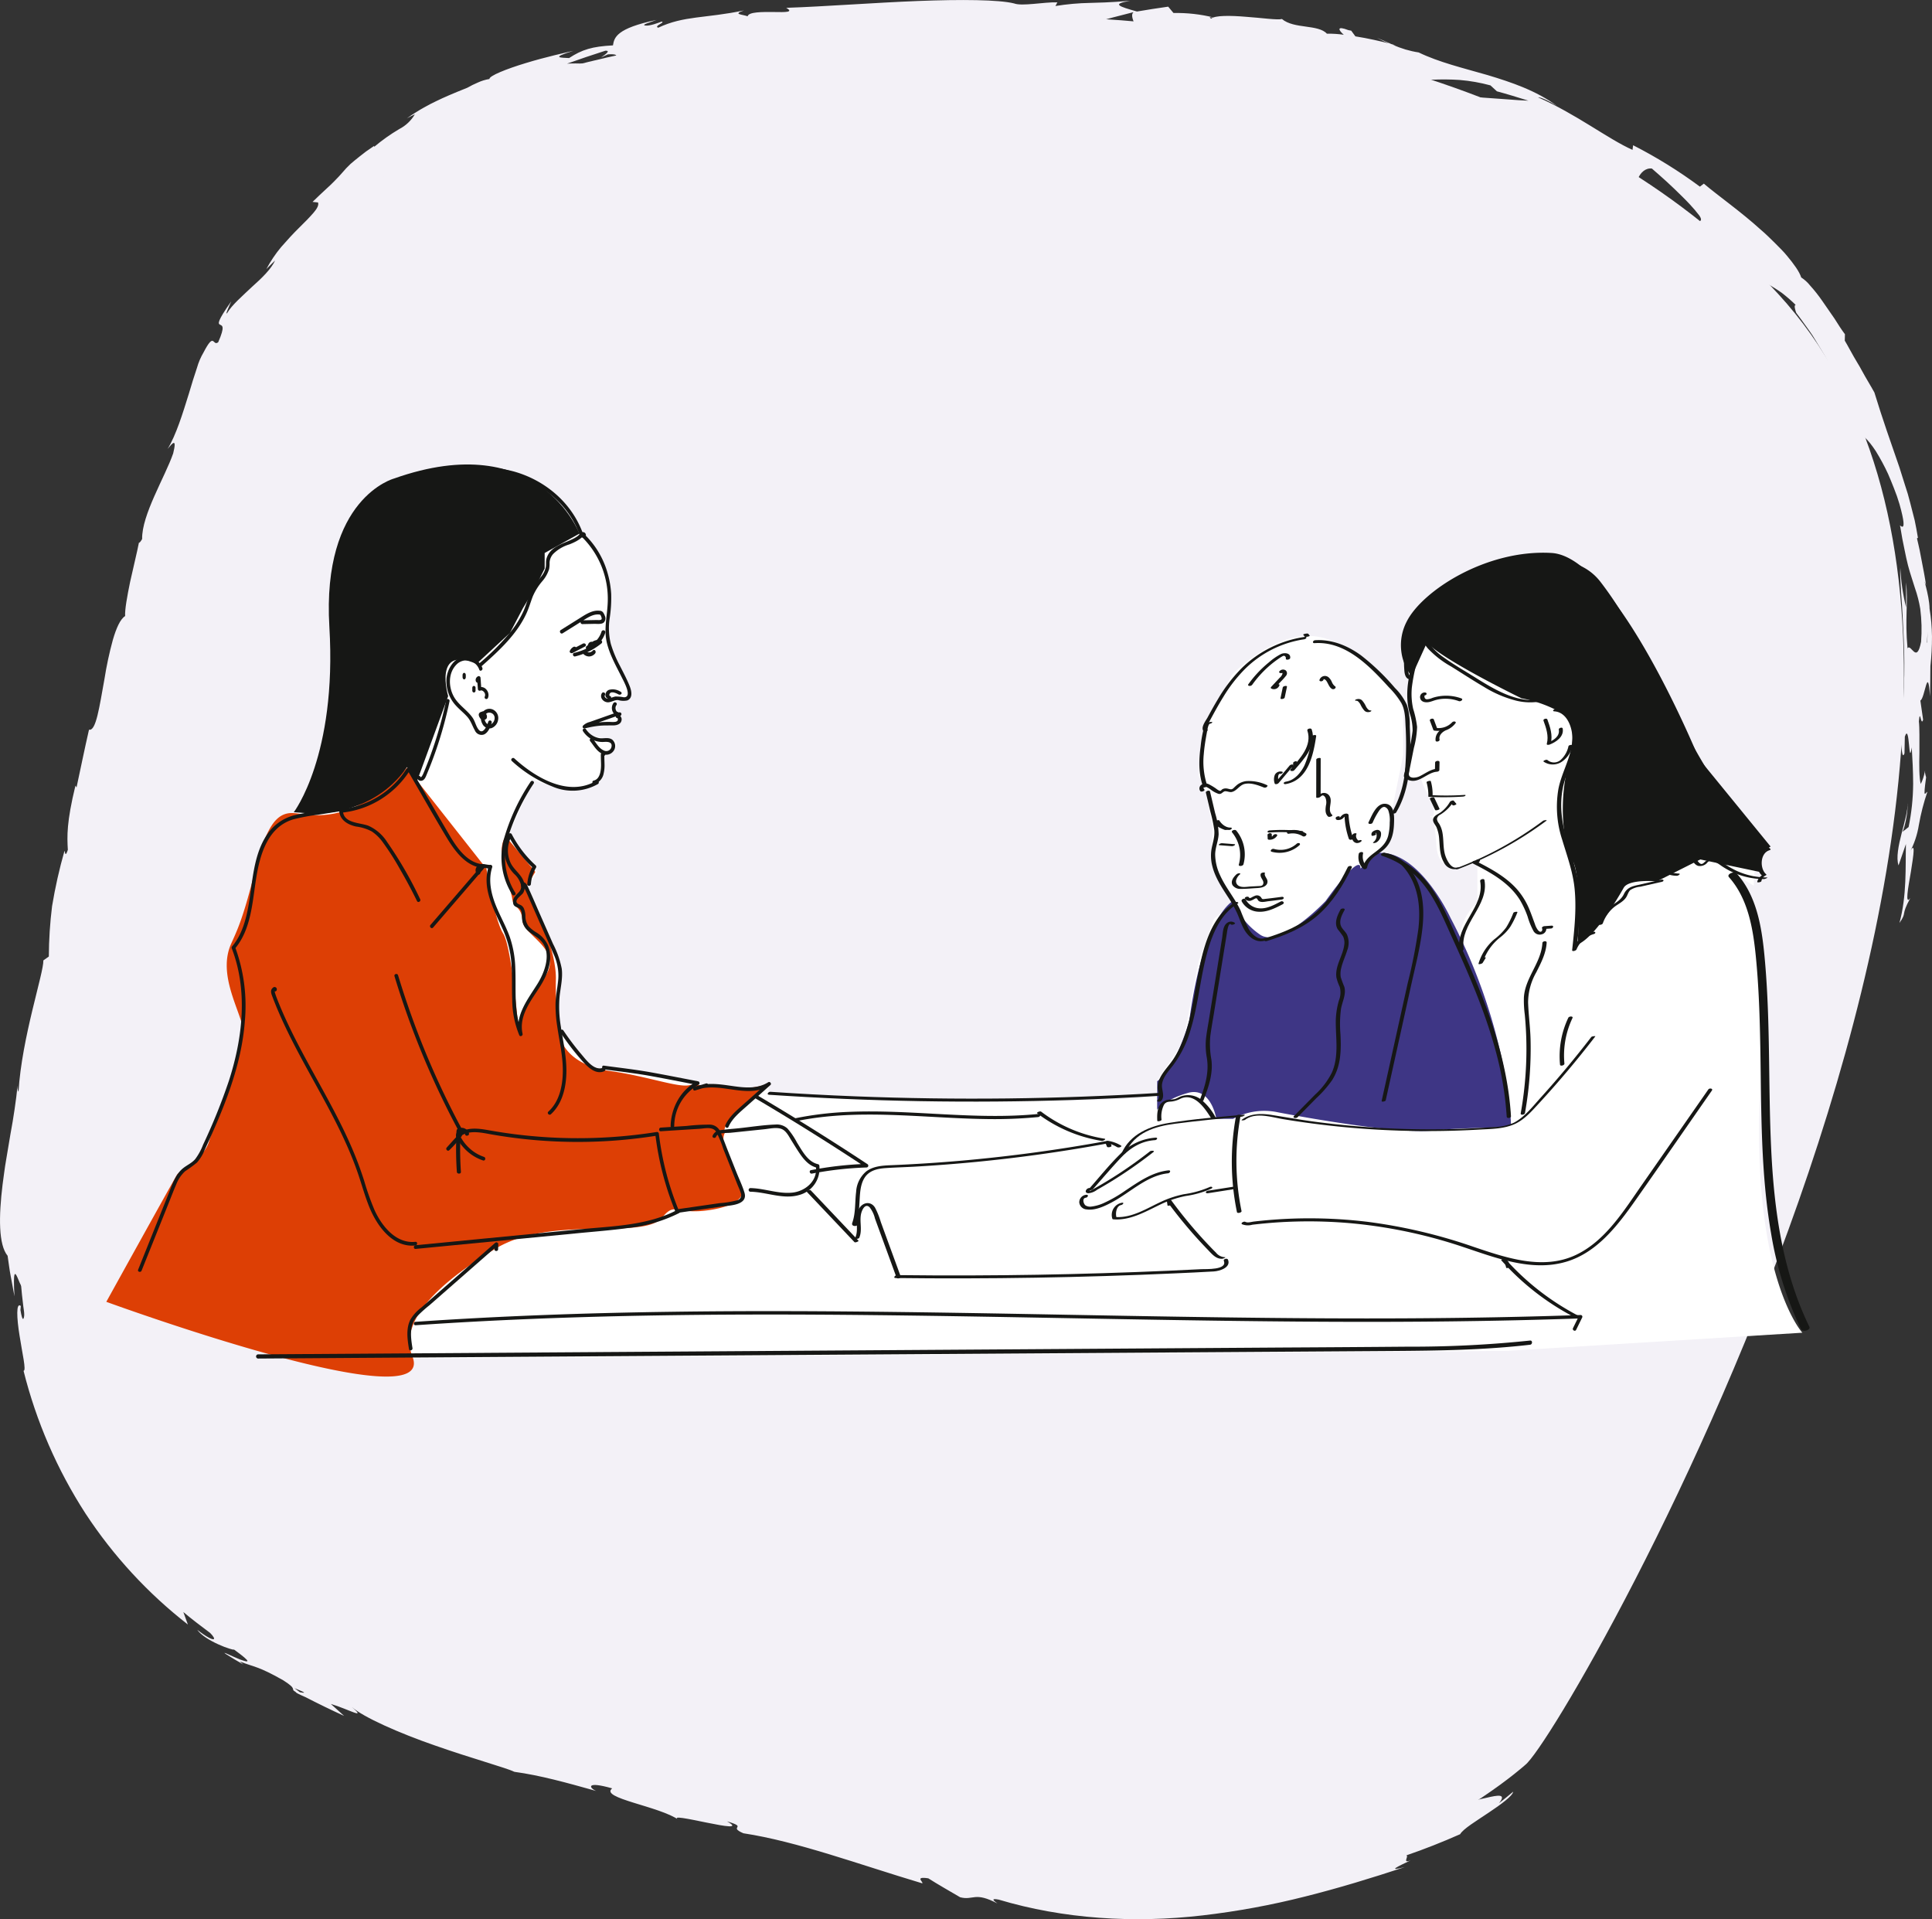 <svg xmlns="http://www.w3.org/2000/svg" xmlns:xlink="http://www.w3.org/1999/xlink" width="543.898" height="540.249" viewBox="0 0 543.898 540.249">
  <rect x="0" y="0" width="543.898" height="540.249" fill="#333333" stroke="none"/>
  <defs>
    <clipPath id="clip-path">
      <path id="Path_4852" data-name="Path 4852" d="M453.447-86.922S384.739-24.686,288.342-57.787,3.326-93.826,32.383-271.667s61.66-246.688,108.634-276.7,277.407-68.416,383.69,47.4S464.908-95.6,453.447-86.922" fill="none" clip-rule="evenodd"/>
    </clipPath>
    <clipPath id="clip-path-2">
      <path id="Path_4179" data-name="Path 4179" d="M108.5-107.386l-1.534-1.148c3.973,1.587,2.758,1.348,1.534,1.148m457.7-285.6c.176.977.353.911.533.5-.334-.682-.308-2.863-.265-5.355-.3.7-.547,1.953-.268,4.856m.409-9.747a1.942,1.942,0,0,0-.068-.223c.2-2.357.208-3.122.206-2.884s-.059,1.475-.138,3.107M205.046-566.885c-1.4.721-3.731.993-6.418,1.109a30.638,30.638,0,0,1,6.418-1.109M90.14-472.11c-.6,1.944-1.358,5.988-2.641,7.047-.445-2.678.861-4.078,2.641-7.047M59.553-371.91l2.648-6.613c-.358,8.65-2.217,14.518.642,8.4-1.66-.895-.151-7.567,1.365-14.233,1.582-6.646,3.183-13.281,1.6-14.207l1.937-4.284c-.379,1.274-.228,1.534-.6,2.794,4-8.248-.772-7.157,2.925-18.215,1.442-3.8,2.763-6.346,2.371-3.583.593-2.958,1.156-5.934,1.82-8.873.874-2.474,1.272-1.67.4.789l1.976-6.578,2.087-6.537.066.132a79.164,79.164,0,0,1,1.186-8.677c1.692-3.1-.247,1.777.483,1.093.613-2.474,1.181-4.972,1.865-7.427,2-2.536.512,3.628-1.376,8.513,2.927-2.695,3.2-4.254,3.781-6.806s1.273-6.188,5.242-12.75l-2.336,6.728a23.7,23.7,0,0,0,4.466-6.543,87.436,87.436,0,0,1,5.16-8.933c-.747.675-3.076,3.984-4.986,6.142-1.888,2.166-3.265,3.228-2.03-.706a30.352,30.352,0,0,0,1.882-3.635,56.185,56.185,0,0,0,1.935-5.35c1.184.528,2.711-3.5,5.188-8.246l1.327,1.122a23.388,23.388,0,0,0,1.666-5.045,21.4,21.4,0,0,1,.7-3.591c3.461-5.431,5.277-5.848,7.036-6.469,2.9-4.132,1.509-2.981.168-2.047s-2.637,1.65.6-3.484c1.377-1.629,2.583-3.177,3.711-4.717,1.183-1.491,2.277-2.982,3.365-4.551,1.133-1.527,2.286-3.106,3.5-4.849,1.308-1.654,2.621-3.537,4.25-5.487,4.625-3.724,0,1.461,1.847.324.909-1.541,1.839-3.089,2.857-4.564.975-.831.942-.243.927.053,2.943-3.32-.908-1.56,4.213-6.371.073-.673.969-1.388,2.314-2.226.678-.409,1.454-.872,2.341-1.31l2.871-1.366c2.023-1.026,4.132-1.822,6.268-2.869a31.687,31.687,0,0,0,6.014-3.453c2.153-.394-.532,1.359.334,1.7,5.113-2.982,7.508-4.04,9.543-5.147,2.076-1.055,3.861-2.1,8.334-4.5,2.814-.492,5.637-.928,8.458-1.342-6.344.512.868-3.225,7.455-6.129-2.322-.048-4.321-.1-5.632,0,3.57-1.278,7.169-2.479,10.785-3.642,1.4-.046.412.789-1.227,1.909.719-.315,1.4-.62,1.925-.877,4.089-.276,2.242,1.122-.342,2.71l-4.189-.076c-2.455,1.689-4.672,3.43-3.863,4.25a21.948,21.948,0,0,1,3.438-1.346c-.632.448-1.018.806-.652.888.413.088,1.441-.588,3.122-1.424l2.907,1.254.427-.875c4.831-.71,9.665-1.356,14.513-1.886,9.872-3.827,18.468-8.192,35.044-10.963-3.969,1.855-.62,2.354-.656,4.015-4.729-1.194-12.7,2.323-21.234,3.376,4.466-.536,3.611.413,2.525.849,4.964-1.312,9.954-2.572,14.977-3.724-.177,1.37,3.359.584,7.4.7-3.317-2.342,11.205-3,17.4-4.223.456.879-.976,1.838-8.587,2.319a17.016,17.016,0,0,0,9.548-1.4,16.748,16.748,0,0,1,9.454-1.451c-1.864.137-2.877.063-3.584.562,4.3-1.12,15-.9,12.516-.018l-1.858.085c6.19-.1,15.6-.32,23.7-.574,8.1-.29,14.91-.64,15.884-1.733.11.3-1.728,2.662-2.486,3.091,7.424-2.308,14.953-4.38,22.6-6.3-2.093,1.785,4.951,6.969-5.341,7.266,1.455.229,3.081.507,5.116.718a75.155,75.155,0,0,0,7.6.3c-1.957-.478-4.713-3.3-1.957-3.2,7.29,2.92,5.118,1.65,14.089,4.613-2.923-.815.77-3.389,5.5-2.632-.8.348-.038,3.026-1.8,3.1,2.019-.237,4.04-.429,6.065-.609s4.061-.388,6.093-.518c-3.01.015-.929,2.408,1.512,3.7-1.093-.823,10.007,1.875,13.112,2.329-1.575-.587-3.155-1.163-4.749-1.7a36.558,36.558,0,0,0,13.357,1,31.292,31.292,0,0,1,13.355,1.3c-1.733.142-4.818,2.561,1.516,4.782a81.726,81.726,0,0,1,10.361-1.41,67.178,67.178,0,0,1,7.964.059,47.9,47.9,0,0,1,8.668,1.526l1.815,1.667c2.976.8,5.918,1.717,8.87,2.639-1.55-.037-3.743-.206-6.3-.4l-8.473-.607c-6-.406-12.255-.8-16.61-1.16,4.52,2.152,1,1.381,8.048,3.684,2.194,1.618-4.219-.132-6.286-.778,5.372,1.986,10.708,4.043,15.931,6.333-.036-.954,3.2-.214,6.391.723s6.392,1.917,6.39,1.126c-5.97-1.989-11.96-3.837-18.029-5.389-.059-.94,2.953-1.284,7.366-.557a47.127,47.127,0,0,1,7.5,1.781,52.92,52.92,0,0,1,8.332,3.373c2.538,1.966-3.487,1.88-3.49,2.536,1.715.046,10.967,4,11.72,4.985-1.656-.563-3.364-1.022-5.042-1.519,5.718,3.623,10.977,3.062,17.133,8.743a33.94,33.94,0,0,1,3.935,3.71c1.272,1.351,2.355,2.434,2.852,2.127-2.626-4.239-.132-10.052,3.393-9.61.371.369,3.353,2.841,6.342,5.735,1.488,1.457,3.038,2.935,4.29,4.288a40.43,40.43,0,0,1,2.743,3.231c1.383,2.087-.626,1.73-2.649,1.327s-4.074-.866-2.929.894c.428-.285,2.826.819,3.8,1.327,2.064,2.176-1.851.36,3.223,4.306,2.066-.784,9.731,8.79,3.328.792,5.067,3.836,4.8,4.726,10.154,9.86-.438-1.234,1.482-.811,4.044.6a42.268,42.268,0,0,1,4.217,2.626,43.4,43.4,0,0,1,3.931,3.413c-.6.007-.111,1.5.131,2.2,1.009,1.3,1.9,2.573,2.766,3.767.849,1.208,1.7,2.322,2.378,3.5.7,1.156,1.374,2.267,2.035,3.354q.489.816.97,1.614c.29.553.579,1.1.866,1.647l1.716,3.276q.431.823.869,1.657.4.856.8,1.734c1.087,2.341,2.33,4.764,3.493,7.587.025.6.507,2.3.763,3.591.234,1.3.195,2.213-.595,1.2a28.6,28.6,0,0,1,3.394,6.274c.356,3.7-.31,1.718-1.144-.408-.905-2.109-1.911-4.381-1.828-1.5.573.034,1.8,2.132,2.971,4.921.595,1.39,1.284,2.913,1.857,4.43s1.111,3,1.616,4.251c1.205-2.016-3-12.062-5.723-16.682,1.014-.414,2.974,1.313,5.223,4.759a60.779,60.779,0,0,1,3.439,6.391c.547,1.262,1.1,2.609,1.656,4.03a46.928,46.928,0,0,1,1.566,4.49c1.413,5.027,1.265,6.212.875,6.339s-.965-.793-.653.061c.374,2.4.76,4.442,1.151,6.215.366,1.776.667,3.292,1.02,4.616s.691,2.462,1.037,3.5c.328,1.038.625,1.972.914,2.883a34.507,34.507,0,0,1,1.5,5.862,45.672,45.672,0,0,1,.232,9.253c-1.247,6.466-2.828.375-3.817,1.835-.783-8.307.213-12.859-.407-18.525v7.017a58.379,58.379,0,0,1-1.628-11.156,20.238,20.238,0,0,0,.017,2.968c.055,1.281.116,2.835.241,4.59.289,3.506.493,7.849.706,12.484A162.746,162.746,0,0,1,559-376.8c.158,1.324.293,3.126.474,4.338.162,1.209.368,1.828.75.778l.1-4.7c1.417-4.256,1.04,8.949,1.946,3.034.192,3.189.386,6.582.394,10.3a62.072,62.072,0,0,1-1.279,12.113L559.55-349.5c.477-.122,1.787-5.643,1.525-8.2.345,3.816-3.956,13.226-2.527,17.555l2.084-6.006c-.161,6.4.281,14.529-1.826,22.219,2.261-3.246.22-1.811,3.078-7.038-1.59,2.2-.641-2.8.156-7.452.745-4.667,1.414-8.96-.412-5.255a24.664,24.664,0,0,0,2.646-7.856,62.468,62.468,0,0,1,2.393-9.317c-.578.176-1.277,2.584-.354-4.078a9.563,9.563,0,0,1-.343-1.513c.036-.2.049-.275.081-.449-.036.132-.061.231-.1.364-.054-.3-.068-.324-.034.136a12.138,12.138,0,0,1-1.114,3.328c-.457-1.718-.46-5.219-.376-8.74-.01-3.531.068-7.085-.16-8.892.385-3.951.559,1.687,1.2-.452l-.774-5.407c1.279-.478,2.1-10.574,2.715-1.137.083-2.828.073-5.664.112-8.5a74.461,74.461,0,0,0,.445-8.391,51.857,51.857,0,0,0-.677-7.8c-.061-4.06-2.276-10.019-.993-6.62-.3-2.214-.756-4.418-1.175-6.619l-.633-3.3c-.226-1.1-.5-2.188-.749-3.28l.272-.173c-.274-1.637-.569-3.282-.919-4.93q-.629-2.453-1.268-4.945-.335-1.241-.672-2.492-.394-1.238-.791-2.485l-1.584-5.027c-2.32-6.716-4.756-13.572-7.02-21.006-1.093-1.991-2.332-3.951-3.609-6.308-.612-1.191-1.424-2.389-2.188-3.766-.8-1.356-1.57-2.895-2.542-4.526l.046-1.8c-.889-1.176-1.889-2.715-2.931-4.392-1.124-1.625-2.325-3.359-3.465-5.006a41.354,41.354,0,0,0-3.388-4.287,10.67,10.67,0,0,0-2.527-2.307c-.532-1.653-2.016-3.709-4-6.093-.978-1.2-2.188-2.368-3.429-3.624-1.261-1.234-2.565-2.546-4-3.756-5.574-5.059-12.123-9.643-15.983-12.931l-1.11.844a132.672,132.672,0,0,0-18.8-11.652l-.17,1.3c-6.733-2.964-15.934-10.134-26.612-14.786.9-.082,3.527,1.273,5.3,2.4-5.68-4.229-12.689-6.628-19.541-8.68-6.9-1.988-13.659-3.6-19.354-6.36a27.886,27.886,0,0,1-7.253-2.151,4.86,4.86,0,0,0,.76.155c-.3-.1-.759-.237-1.227-.369-1.265-.594-2.582-1.155-4.019-1.743a36.311,36.311,0,0,0,3.357,1.556c-2.332-.59-5.887-1.422-9.425-1.973l-1.177-1.6-.813-.158c-3.311-1.283-2.878-.07-1.286,1.3a32.012,32.012,0,0,0-4.759-.3c-1.162-1.3-3.483-1.66-5.929-1.993s-5.011-.7-6.716-2.135c-1.284.344-5.715-.319-10.126-.624-4.4-.37-8.77-.43-9.849.554-.08-.308-1.1-.589.8-.346a43.347,43.347,0,0,0-11.354-1.273l-1.495-1.787c-2.942.422-5.869.865-8.787,1.367-5.118-1.443-7.27-2.128-1.969-3-6.355.49-8.9.508-11.222.576a68.841,68.841,0,0,0-9.766.874l.557-1.032c-3.821-.121-9.933,1.178-12.216.3-4.247-1.057-14.825-1.153-27.049-.679s-26.082,1.551-37.09,1.923c2.288,1.3-.282,1.235-3.5,1.18-3.214-.028-7.093-.057-7.357,1.207-1.362-.545-4.459-.526-1.019-1.655-11,2.291-16.891,1.437-24.147,4.867-1.4-.476,2.16-1.515.956-1.723-.859.329-3.39,1.309-4.625,1.106-1.213-.208,1.5-.919,3.191-1.573-11.3,2.36-11.917,4.949-12.264,7.162-5.865.311-8.669,1.171-12.359,3.572-2.116-.139-5.58.026,1.248-2.049-1.954.449-7.945,1.774-13.4,3.447-5.46,1.647-10.366,3.618-10.264,4.494a12.572,12.572,0,0,0-3.285,1.007,27.811,27.811,0,0,0-2.957,1.462c-4.222,1.692-6.513,2.677-8.753,3.77-1.124.529-2.23,1.107-3.548,1.852-.663.352-1.368.795-2.156,1.287-.807.481-1.634,1.048-2.547,1.7.751-.381,1.456-.784,2.252-1.138a10.837,10.837,0,0,1-4.394,4.151,52.5,52.5,0,0,0-7.075,5.018l.026-.293c-.857.584-1.636,1.107-2.323,1.6-.668.52-1.266.983-1.8,1.4-1.068.845-1.885,1.518-2.527,2.078a28.516,28.516,0,0,0-2.386,2.524c-.56.685-1.183,1.3-2.342,2.5s-3.055,2.809-5.985,5.681l1.541.154c.273.736-.244,1.712-1.257,2.891s-2.421,2.643-4.08,4.247c-1.643,1.613-3.366,3.49-5.051,5.427A35.981,35.981,0,0,0,99.057-508c.8-.829,1.65-1.625,2.468-2.434-1.066,2.359-3.666,4.908-6.494,7.422-2.7,2.57-5.658,5.1-6.978,7.34-.724.9.464-1.782,1.117-3.244-3.958,5.634-3.751,6.254-3.174,6.555.62.324,1.527.331-.492,4.948-1.625,1.281-.99-3.182-4.139,2.89a17.853,17.853,0,0,0-1.835,4.3c-.7,2.052-1.5,4.6-2.3,7.332-1.691,5.435-3.546,11.521-5.976,15.531,1.354-1.664,2.692-3.294,1.571,1.244-2.325,6.7-8.876,17.307-8.74,24.1-.457.8-.738,1.073-.911,1.058-.516,2.684-1.589,6.969-2.472,11.019-.837,4.064-1.522,7.883-1.4,9.607-1.412.9-2.5,3.436-3.455,6.691a101.1,101.1,0,0,0-2.375,11.081c-1.4,7.665-2.357,14.746-4.342,14.216-1.25,5.409-2.337,10.847-3.514,16.266l-.308-.513c-2.506,10.337-2.361,14.214-2.137,18.07-.76,2.348-.773.517-.94.275a140.144,140.144,0,0,0-3.5,15.594,119.234,119.234,0,0,0-.91,14.165l-1.538,1.09c.1,3.591-6.072,21.7-7,36.976-.122-.171-.321-.523-.3-1.745-.156,2.15-.462,4.351-.8,6.661s-.731,4.69-1.177,7.066c-.4,2.391-.8,4.791-1.2,7.156-.423,2.364-.686,4.72-1.006,6.982-1.11,9.066-1.156,16.946,1.416,20.06.3,1.916.5,3.829.873,5.729l1.061,5.684c-.43-7.427.14-6.892.843-5.305s1.549,4.215,1.7,1.187c.2,1.423.232,3.07.306,4.624a37.3,37.3,0,0,1-.022,4.106c-.157,2.161-.578,2.759-1.148-.765l.1-1.137c-1.368-1.161-1.154,3.462-.354,8.321.733,4.861,1.973,9.925,1.129,9.937a133.734,133.734,0,0,0,17.447,40.179,129.886,129.886,0,0,0,28.814,31.237l-1.28-3.521c2.444,2.064,5,3.982,7.554,5.895.9.9,1.377,1.7.93,1.768s-1.85-.543-4.574-2.665c2.225,3.155,9.988,5.863,10.367,5.57,5.41,3.929,4.074,3.65,1.687,2.794-2.339-.931-5.617-2.624-3.893-1.47,1.6.977,3.189,1.984,4.824,2.894l-.961-.85c4.306,1.678,5.02,1.24,12.15,5.256,4.387,2.779,1.782,2.333,3.567,3.326-.073.116.515.486,2.778,1.461q5.362,2.767,10.84,5.265l-3.747-3.37c5.137,1.533,10.253,4.6,5.894.835,3.145,2.854,13.366,7.391,23.5,10.89,10.117,3.56,20.055,6.279,22.3,7.386,7.385,1.024,14.362,2.977,23.017,5.391-2.077-.892-2.931-2.866,4.5-.73-3.631,2.768,13.35,4.995,18.817,8.928-5.018-2.96,21.439,4.762,13.5.358,6.19,1.794.069,1.385,4.616,3.35,15.2,2.309,32.555,8.783,50.361,14.094.425-.35-2.324-2.022,1.7-1.411,2.8,1.785,5.934,3.54,8.958,5.326,1.868.492,2.916.064,4.274-.045s3.016.115,6.219,1.789c-.869-.633-2.148-1.58.367-1.077,18.206,5.452,38.081,6.7,57.451,4.438a220.773,220.773,0,0,0,28.771-5.3c9.464-2.368,18.785-5.226,28.1-8.293-5.191,1.316-1.992-.162,1.622-1.888-2.438.937-.435-1.069-1.166-1.42,5.1-1.748,10.14-3.744,15.12-5.949.84-1.506,4.555-3.718,8.024-6.063,3.48-2.318,6.744-4.711,6.908-5.9-1.3,1.113-2.637,2.176-3.978,3.238,2.211-2.776-.376-2.262-3.542-1.528s-6.974,1.645-7.239.3c-2.5,2.9-7.14,4.648-12.252,6.473-5.135,1.836-10.688,3.813-15.656,7.492-2.631.521,1.778-1.614.252-1.626a16.037,16.037,0,0,1-4.594,2.85,46.256,46.256,0,0,1-7.746,2.486l.644-.5a112.468,112.468,0,0,1-22.71,5.177,171.268,171.268,0,0,1-24.89,1.248l1.593,1.2a26.009,26.009,0,0,1-4.742-.333l-2.906-.523c-2.638.927.561.984,3.834,1.071,1.635.076,3.283.012,4.229.14s1.2.4.008.964c-3.089-1.092-11.127-1.188-18.912-1.885a86.636,86.636,0,0,1-10.748-1.62,34.844,34.844,0,0,1-3.926-1.092,6.215,6.215,0,0,1-2.267-1.329c-6.835-1.444,1.725,1.848-5.14.4-.549-.391-1.1-.749-1.639-1.163l-1.956.535c-4.433-1.345-6.414-2.847-6.379-3.569a38.874,38.874,0,0,0,4.259.882c-1.366-.625-3.083-1.081-4.859-1.691-1.781-.583-3.67-1.119-5.453-1.6-1.747-.456-3.53-.952-4.952-1.366a28.172,28.172,0,0,1-2.975-.969l6.536,2.658c-19.2-5.856-42.559-12.516-61.438-15.439l1.267.917c-14.4-2.362-11.184-3.347-26.772-6.692l.6,0A60.338,60.338,0,0,1,193.955-86.4c4.056.348-6.958-3.236-1.673-2.636-15.445-2.945-7.721-1.107-18.3-1.812l-2.02-1.615c-3.631-.165-4.069.25-11.721-1.9,6.459,1.152-4.366-2.953,2.909-1.828a106.057,106.057,0,0,0-18.393-6.341c-4.857-1.322-8.614-2.488-11.522-5.365-4.019-.17-.872,1.541,2.809,3.122,3.685,1.563,7.885,2.963,5.788,2.486,3.044,2.1-6.629-.29-11.359-2.564-2.433-1.076-4.2-2.719-6.8-4.851-1.31-1.049-2.838-2.2-4.761-3.477a76.737,76.737,0,0,0-7.2-4.114c1.164.6,1.338.457,2.5,1.053-4.076-2.8-9.012-3.63-13.625-7.675-3.77-.305-6.545-4.221-8.515-3,3.457,2.086,6.962,4.088,10.545,5.95-1.57-.711-3.13-1.387-4.778-2.045s-3.342-1.359-5.121-2.2a42.131,42.131,0,0,1-11.575-7.954,45.75,45.75,0,0,1,6.023,2.912c-2.287-2.449-5.357-3.456-7.6-6.126,1.052-.512,3.913,1.713,7.522,4.277,1.8,1.283,3.8,2.644,5.771,3.856a32.067,32.067,0,0,0,5.726,2.827c-1.283-1.264-4.338-2.836-6.571-4.07-2.2-1.28-3.567-2.191-1.421-2.085a9.5,9.5,0,0,1-4.22-1.56,28.42,28.42,0,0,1-4.053-3.132c-1.365-1.213-2.818-2.488-4.357-3.8-.78-.643-1.6-1.271-2.489-1.868a25.929,25.929,0,0,0-2.764-1.776l1.285-.524c-.566-.4-1.492-.971-2.473-1.7a26.177,26.177,0,0,1-2.9-2.53c1.478.714,2.917,1.438,4.386,2.108a22.26,22.26,0,0,1-3.932-3.39,46.194,46.194,0,0,1-3.1-4c-.959-1.374-1.814-2.807-2.785-4.142a33.109,33.109,0,0,0-3.058-3.906c1.055,1.387,1.852,2.482,2.452,3.345a22.11,22.11,0,0,1,1.34,1.9c.545.9.466,1.152.2,1.226-.522.151-1.8-.426-.234,2.192-1.549-1.562-2.815-2.869-3.768-4.052a31.2,31.2,0,0,1-2.169-3.107,16.727,16.727,0,0,1-1.8-4.575,37.489,37.489,0,0,0-1.606-5.037c-.47-1.053-1.017-2.3-1.745-3.807-.37-.747-.793-1.556-1.277-2.434-.439-.9-.933-1.877-1.5-2.936,1.189,2.283,3.937,8.97,1.433,5.694a49.454,49.454,0,0,1-2.23-5.529,23.007,23.007,0,0,1-1.226-4.762c-1.362-2.87-1.881-4.251-2.221-4.655-.311-.416-.312.089-.245.819.123,1.461.557,3.83-.783,1.4-.124-4.649-2.817-5.708-4.888-11.121l1.222-.385c-.373-1.815-.742-3.21-1.018-4.32a18.875,18.875,0,0,0-.735-2.521,3.836,3.836,0,0,0-1.284-1.9c-.8-.649-1.569-1.155-2.14-7.921.815,1.813,1.79,3.571,2.668,5.321-.532-2.261-1.133-4.517-1.531-6.822l1.622,1.226c-.5-1.831-.883-3.363-1.177-4.739a35.9,35.9,0,0,1-.52-3.846c-.1-1.233-.2-2.459-.192-3.85s.044-2.939.071-4.805c-.416.878-1.005.66-1.531-.624a21.289,21.289,0,0,1-.882-6.992c.883-4.548,1.1,2.572,1.275-6.889a16.958,16.958,0,0,1,.917,3.586,13.3,13.3,0,0,1-.533,5c.418.424.8,2.092,1.215,2.517a64.137,64.137,0,0,0,.562-8.312c.009-1.433.02-2.819.029-4.06.044-1.242.083-2.339.145-3.187a27.259,27.259,0,0,1-.574,3.647l-.37-6.873c-.1-2.3-.094-4.605-.146-6.922.717-2.094.91-.335,1.1,1.389a86.066,86.066,0,0,1,.346-8.83c.887,1.205,1.944,1.121,1.652,6.871.206-4.347.425-8.635.816-13.141.594-.808,2.356-6.561,2.449-4.786,1.807-7.2,1.067-18.255,3.625-27.776a14.057,14.057,0,0,1,.12-3.66c.937-4.52,2.115-8.725,3.162-13.167a94.75,94.75,0,0,0,2.306-14.63l3.062-5.695c1.345-8.456-4.041,7.729-1.77-6.354,1.537-9.993,2.345-3.346,3.6-6.693.171-5.081.184-14.042,3.857-22.681-.372,3.061-1.2,5.331-1.732,8.144" fill="none" clip-rule="evenodd"/>
    </clipPath>
    <clipPath id="clip-path-3">
      <rect id="Rectangle_79" data-name="Rectangle 79" width="471.624" height="251.018" fill="none"/>
    </clipPath>
    <clipPath id="clip-path-4">
      <rect id="Rectangle_80" data-name="Rectangle 80" width="479.505" height="256.755" fill="none"/>
    </clipPath>
    <clipPath id="clip-path-5">
      <rect id="Rectangle_81" data-name="Rectangle 81" width="359.212" height="5.074" fill="none"/>
    </clipPath>
  </defs>
  <g id="Group_3055" data-name="Group 3055" transform="translate(-307.073 -1285.251)">
    <g id="Group_3054" data-name="Group 3054" transform="translate(283 1869)" clip-path="url(#clip-path)">
      <path id="Path_4851" data-name="Path 4851" d="M-60.733-55.408,36.481-669.2l616.252,97.6L555.519,42.2Z" fill="#f3f1f7"/>
    </g>
    <g id="Group_2899" data-name="Group 2899" transform="translate(283 1869)" clip-path="url(#clip-path-2)">
      <path id="Path_4178" data-name="Path 4178" d="M-60.726-55.407,36.481-669.142l616.215,97.6L555.49,42.192Z" fill="#f3f1f7"/>
    </g>
    <g id="Group_2952" data-name="Group 2952" transform="translate(337 1416.004)">
      <g id="Group_2945" data-name="Group 2945" transform="translate(5.847 0.664)">
        <g id="Group_2944" data-name="Group 2944" clip-path="url(#clip-path-3)">
          <path id="Path_4496" data-name="Path 4496" d="M24.914,230.85s5.223.092,10.625-18.824,8.283-6.547,13.325-19.641S62.19,157.467,54.987,137.1c0,0,5.763-2.183,7.924-25.825,0,0,1.8-8.367,9.724-10.912s5.4-8.73,5.4-8.73S84.878,75.263,82.358,45.8,104.328-1.121,126.3,3.607s26.291,18.187,26.291,18.187,9.364,6.184,7.924,23.28,7.924,17.822,5.4,22.551l-3.242,1.091.365,6.166h-8.283l-.365,3.292,8.283,1.818a2.617,2.617,0,0,1-1.828,3.207,2.543,2.543,0,0,1-.333.068c-2.881.727,0,6.912-3.242,8.731s-11.165,1.819-18.008-1.091l-7.207,16,8.283,9.936-2.521,4.249s9.724,20.369,8.283,26.189,0,18.914,10.445,25.826c0,0,10.444-1.819,27.011,3.637,0,0,18.728,2.91,21.969-.368v3.275s99.043,3.638,109.128,0v-3.637l7.563-11.275,4.322-22.552,4.322-12,5.042-4.729-5.756-11.638.365-9.457-2.161-11.276-1.8-3.274,1.08-11.639,8.283-16.735S349.6,46.891,362.565,51.256s21.6,19.279,21.6,19.279V83.993l-3.241,16s.359,9.821-4.322,12c0,0,11.525-2.545,23.049,25.825,0,0,0-7.638,5.4-12.367V113.452s-10.8,6.547-11.524-4-1.8-8-1.8-8,2.881.368-.721-6.547-1.08-5.82-1.08-5.82-8.644,9.094-3.242-10.184a83.594,83.594,0,0,1-.721-17.095s-3.962-2.91-.359-14.55,32.774-26.19,48.257-16.735S461.6,89.446,479.967,104l7.207,5.819s-4.319.73-4.319,10.914l-6.482-3.886s10.8,8.614,8.283,61.355,11.883,68.383,11.883,68.383L413.7,251.673l-309.013,2.183Z" transform="translate(-24.914 -2.839)" fill="#fff"/>
        </g>
      </g>
      <g id="Group_2947" data-name="Group 2947" transform="translate(0 -0.003)">
        <g id="Group_2946" data-name="Group 2946" transform="translate(0 0)" clip-path="url(#clip-path-4)">
          <path id="Path_4497" data-name="Path 4497" d="M107.036,429.061s2.168,14.224,4.7,18.237,4.338,27.719,4.338,27.719.366-6.93,6.867-14.954-5.421-12.035-5.782-16.413-2.53-3.283-2.891-6.2-5.06-13.495-1.807-17.507l8.315,9.964-2.53,4.261s8.674,16.412,8.315,26.26a62.61,62.61,0,0,0,2.169,18.237s2.529,5.835,13.011,7.295,19.156,4.742,22.408,4.012,14.092,2.552,22.042-.365c0,0-14.1,11.266-11.927,13.657,0,0-2.892,2.391,4.7,15.521,0,0,2.168,4.377-8.315,6.2s-10.275-2.457-14.1,2.188c-5.442,6.616-31.146-.968-47.267,8.987-7.268,4.488-28.174,17.408-23.114,30.157C93.657,585.187,0,550.949,0,550.949s19.21-34.72,19.934-35.814,7.59-4.376,9.036-9.482,10.841-27.719,9.035-33.554-6.219-14.328-2.891-21.884c1.446-3.283,3.253-6.565,6.506-19.7s6.144-17.507,11.2-17.138,15.54,4.007,31.8-12.77Z" transform="translate(0 -315.236)" fill="#dd3f05"/>
          <path id="Path_4498" data-name="Path 4498" d="M1421.192,526.552s-8.33,4.017-12.314,33.592c0,0-3.622,13.51-9.054,17.161v8.033s2.173-2.922,8.692-4.746,7.968,7.3,7.968,7.3h4.709a18.322,18.322,0,0,1,12.677-1.825c7.605,1.461,34.044,6.208,43.823,5.112s21.731-.366,21.731-1.827S1498.336,561.6,1482.4,531.3c0,0-8.693-18.986-20.285-18.257l-5.071,4.381s.725-5.477-9.777,9.128c0,0-12.676,13.51-18.472,9.491a20.782,20.782,0,0,1-7.605-9.491" transform="translate(-1103.987 -403.69)" fill="#3e3685"/>
          <path id="Path_4499" data-name="Path 4499" d="M43.224,583l7.749-19.327c.651-1.622,1.269-3.262,1.967-4.864a9.848,9.848,0,0,1,2.546-3.8,36.817,36.817,0,0,0,3.333-2.441,12.2,12.2,0,0,0,2.124-3.472c5.327-11.539,10.4-23.549,11.355-36.4a47.708,47.708,0,0,0-2.733-20.746l-.131.5c4.624-5.457,4.954-12.985,6.02-19.762,1.064-6.754,3.268-14.6,10.516-16.736a52.8,52.8,0,0,1,6.807-1.27l7.547-1.181c.64-.1.366-1.089-.274-.99-4.371.684-8.854,1.146-13.172,2.144a13.2,13.2,0,0,0-8.224,5.427c-4.005,5.816-4.123,13.291-5.315,20.021-.731,4.137-1.868,8.367-4.624,11.619a.518.518,0,0,0-.13.5c4.646,12,3.08,25.373-.79,37.353a167.033,167.033,0,0,1-7.266,17.993,16.721,16.721,0,0,1-2.213,4.038c-.937,1.1-2.293,1.667-3.4,2.551-2.143,1.712-3.029,4.525-4.021,6.994l-8.646,21.579c-.245.612.731.878.976.276" transform="translate(-33.289 -356.064)" fill="#161715"/>
          <path id="Path_4500" data-name="Path 4500" d="M329.251,400.848a24.75,24.75,0,0,1-18.46,11.4.521.521,0,0,0-.519.509c.15,2.561,2.425,3.9,4.752,4.4a12.8,12.8,0,0,1,4.413,1.382,12.158,12.158,0,0,1,3.051,2.973,74.535,74.535,0,0,1,4.972,7.8q2.517,4.331,4.709,8.822c.289.59,1.182.074.894-.513a110.416,110.416,0,0,0-9.3-16.1,12.124,12.124,0,0,0-5.285-4.592c-2.425-.911-6.963-.654-7.169-4.167l-.518.509a25.845,25.845,0,0,0,19.355-11.9c.359-.553-.536-1.065-.894-.513" transform="translate(-244.699 -315.235)" fill="#161715"/>
          <path id="Path_4501" data-name="Path 4501" d="M401.184,401.407c3.541,6.1,7.019,12.234,10.629,18.29,2.4,4.022,5.614,8.8,10.722,9.157l-.366-.885-14.555,16.909c-.433.5.293,1.239.731.737L422.9,428.707a.528.528,0,0,0-.021-.742.519.519,0,0,0-.344-.143c-5.131-.357-8.2-5.825-10.508-9.8l-9.953-17.142a.513.513,0,0,0-.71-.166.522.522,0,0,0-.18.69" transform="translate(-316.349 -315.258)" fill="#161715"/>
          <path id="Path_4502" data-name="Path 4502" d="M493.074,497.894c-.356-.307.03-.868.306-1.024a1.808,1.808,0,0,1,1.146-.012,6.206,6.206,0,0,0,1.581.16l-.49-.655c-2.1,6.437,1.656,12.5,4.132,18.181a28.34,28.34,0,0,1,2.294,9.912c.183,3.182.053,6.37.178,9.552a26.759,26.759,0,0,0,1.991,9.94c.247.553,1.051.148.929-.4-1.146-5.13,2.474-9.415,4.992-13.429,2.1-3.35,3.752-7.62,2.132-11.543a8.276,8.276,0,0,0-3.326-3.607,9.743,9.743,0,0,1-2.092-1.691,4.725,4.725,0,0,1-.907-2.83,5.755,5.755,0,0,0-.477-2.283,2.16,2.16,0,0,0-.606-.709c-.418-.308-1.227-.415-1.41-.985-.287-.9,1.49-1.95,1.888-2.632a3.544,3.544,0,0,0,.338-2.441c-.48-2.534-2.934-3.823-3.947-6.066a8.391,8.391,0,0,1,.349-7.473H501.2a32.653,32.653,0,0,0,6.928,9.03c-.026-.209-.053-.418-.079-.628a12.252,12.252,0,0,0-1.586,5.148c-.057.663.96.66,1.017,0a11,11,0,0,1,1.447-4.625.533.533,0,0,0-.079-.628,31.805,31.805,0,0,1-6.771-8.819.507.507,0,0,0-.7-.18.513.513,0,0,0-.179.18,9.365,9.365,0,0,0-1.1,5.906,9.62,9.62,0,0,0,2.717,5.333,6.264,6.264,0,0,1,1.881,3.1c.264,1.6-.849,2.1-1.669,3.166a2.4,2.4,0,0,0-.5,2.161c.341.982,1.267.79,1.884,1.423.64.656.493,2.018.593,2.862a4.913,4.913,0,0,0,.888,2.429c1.083,1.454,2.815,2.131,4.112,3.343,3.549,3.325,1.491,8.938-.652,12.393-2.7,4.362-6.426,8.833-5.187,14.374l.929-.4c-2.54-5.713-1.736-12.183-2-18.264a29.806,29.806,0,0,0-1.526-8.8c-1.083-3.031-2.683-5.827-3.894-8.8-1.4-3.437-2.262-7.288-1.076-10.922a.52.52,0,0,0-.362-.638.508.508,0,0,0-.134-.018c-1.225.092-2.585-.745-3.611.3a1.6,1.6,0,0,0-.228,2.241q.044.054.092.1c.5.427,1.22-.3.719-.732" transform="translate(-387.95 -383.282)" fill="#161715"/>
          <path id="Path_4503" data-name="Path 4503" d="M552.915,552.548l-.106.05h.513c-.5-.389,0,.776,0,.766a5.44,5.44,0,0,0,.411.931l.657,1.49,1.558,3.539,2.79,6.333c.971,2.2,1.97,4.4,2.91,6.612a14.16,14.16,0,0,1,1.279,6.757c-.177,2.363-.731,4.673-.788,7.05a38.251,38.251,0,0,0,.471,6.384c.612,4.263,1.645,8.495,1.578,12.828-.061,4.054-.99,8.394-4.068,11.2-.488.445.232,1.175.718.732,2.885-2.633,4.021-6.562,4.295-10.387.357-4.883-.816-9.661-1.519-14.457a33.08,33.08,0,0,1-.335-8.263c.274-2.627.953-5.237.605-7.893a26.269,26.269,0,0,0-2.467-6.991l-3.36-7.637c-1.256-2.854-2.472-5.734-3.776-8.567-.259-.562-.852-1.45-1.564-.929a.884.884,0,0,0-.082,1.24.873.873,0,0,0,.173.153.5.5,0,0,0,.513,0l.106-.05c.593-.276.078-1.17-.513-.893" transform="translate(-435.672 -434.315)" fill="#161715"/>
          <path id="Path_4504" data-name="Path 4504" d="M221.084,690.961a.639.639,0,0,0-.508-.745.631.631,0,0,0-.58.193c-.891.7-.452,1.718-.13,2.57,1.09,2.882,2.319,5.713,3.639,8.491,2.643,5.574,5.648,10.965,8.621,16.361,3,5.446,5.979,10.917,8.523,16.6,1.3,2.9,2.474,5.846,3.483,8.857s1.85,6.068,3.056,9c2.162,5.257,6.548,11.325,12.915,10.681.645-.066.652-1.1,0-1.03-5.464.553-9.412-4.375-11.481-8.889a73.667,73.667,0,0,1-2.941-8.293c-.84-2.631-1.776-5.224-2.833-7.774-4.151-10.04-9.8-19.317-14.862-28.884-1.441-2.725-2.833-5.477-4.132-8.277-.681-1.474-1.336-2.948-1.954-4.451q-.409-.993-.8-1.994c-.066-.174-.832-2.154-.561-2.14l-.439-.257-.038-.019c-.042.661.975.659,1.017,0" transform="translate(-173.087 -543.113)" fill="#161715"/>
          <path id="Path_4505" data-name="Path 4505" d="M383.8,673.633a238.864,238.864,0,0,0,15.052,37.758c.858,1.707,1.744,3.4,2.634,5.089.354.672.61,1.207.137,1.9a10.622,10.622,0,0,1-.944,1.06l-2.171,2.415c-.445.495.291,1.227.738.73a32.218,32.218,0,0,0,3.406-3.837c.79-1.244-.12-2.513-.713-3.635q-2.54-4.82-4.86-9.753-4.67-9.942-8.391-20.284-2.093-5.811-3.884-11.72c-.192-.638-1.2-.361-1.006.274" transform="translate(-302.668 -529.573)" fill="#161715"/>
          <path id="Path_4506" data-name="Path 4506" d="M469.566,877.778a2.177,2.177,0,0,0-2.249-1.589c-.438.025-1.057.2-1.211.606a3.649,3.649,0,0,0-.074,1.052q-.031.627-.054,1.256a90.68,90.68,0,0,0,.168,9.49c.046.652,1.188.657,1.143,0a91.169,91.169,0,0,1-.065-11.663l-.282.44a1.016,1.016,0,0,1,1.4.357,1.036,1.036,0,0,1,.123.319c.141.645,1.243.368,1.1-.271" transform="translate(-367.457 -689.458)" fill="#161715"/>
          <path id="Path_4507" data-name="Path 4507" d="M467.62,880.945a.9.9,0,0,0-1.234-.309.885.885,0,0,0-.137.1,1.262,1.262,0,0,0-.214,1.518,10.949,10.949,0,0,0,1.919,2.85,12.709,12.709,0,0,0,5.514,3.67c.64.214.914-.786.274-1a11.422,11.422,0,0,1-4.2-2.536,12.182,12.182,0,0,1-1.645-1.894q-.366-.526-.682-1.087a3.512,3.512,0,0,1-.274-.61c-.007-.023,0-.115-.007-.127s-.174.023-.214-.056c.306.593,1.214.07.908-.523" transform="translate(-367.416 -692.859)" fill="#161715"/>
          <path id="Path_4508" data-name="Path 4508" d="M466.81,875.558c2.586-2.273,6.317-1.278,9.348-.754q5.448.941,10.959,1.457a140.565,140.565,0,0,0,22.775.276c4.27-.294,8.523-.791,12.751-1.463l-.644-.5a83.355,83.355,0,0,0,5.665,21.906.532.532,0,0,0,.626.359l12.347-1.778c2.144-.31,7.557-.294,6.472-3.927-.586-1.96-1.521-3.87-2.277-5.772q-1.159-2.919-2.321-5.838c-.711-1.789-1.36-3.623-2.148-5.379A3.238,3.238,0,0,0,537.448,872a54.958,54.958,0,0,0-6.654.374l-7.219.461c-.651.042-.656,1.07,0,1.029l10.831-.687c1.5-.092,3.784-.693,4.745.838a29.766,29.766,0,0,1,2.006,4.845q1.978,4.992,3.961,9.978c.315.792.707,1.585.95,2.4a1.5,1.5,0,0,1-.753,1.977,1.474,1.474,0,0,1-.361.109,26.657,26.657,0,0,1-4.791.773l-12.148,1.751.626.358a82.452,82.452,0,0,1-5.625-21.628.524.524,0,0,0-.536-.511.53.53,0,0,0-.108.014,141.9,141.9,0,0,1-47.267-.506c-3.081-.551-6.47-.986-9.015,1.255-.5.436.228,1.161.72.728" transform="translate(-367.456 -686.167)" fill="#161715"/>
          <path id="Path_4509" data-name="Path 4509" d="M410.207,995.358l30.525-2.959,15.059-1.459c4.775-.465,9.574-.828,14.326-1.479a42.252,42.252,0,0,0,14.272-4.193c.584-.311.068-1.214-.516-.9-8.249,4.387-18,4.554-27.064,5.432l-29.71,2.877-16.891,1.636c-.65.063-.656,1.106,0,1.045" transform="translate(-323.128 -774.535)" fill="#161715"/>
          <path id="Path_4510" data-name="Path 4510" d="M604.372,747.266a76.034,76.034,0,0,0,5.717,7.5c1.585,1.826,3.976,4.58,6.647,3.455.6-.252.336-1.269-.274-1.014-2.449,1.034-4.693-2.054-6.088-3.691a74.19,74.19,0,0,1-5.123-6.778c-.37-.552-1.252-.027-.877.531" transform="translate(-476.573 -587.413)" fill="#161715"/>
          <path id="Path_4511" data-name="Path 4511" d="M660.975,795.1c4.462.605,8.918,1.106,13.353,1.916,4.319.785,8.626,1.64,12.937,2.469q-.061-.475-.121-.947c-4.563,2.345-7.253,7.422-7.373,12.531a.51.51,0,1,0,1.02,0,13.4,13.4,0,0,1,6.868-11.635.528.528,0,0,0,.175-.722.521.521,0,0,0-.3-.23c-4.443-.854-8.882-1.738-13.334-2.539-4.394-.788-8.81-1.278-13.229-1.878-.649-.092-.64.95,0,1.037" transform="translate(-520.904 -624.836)" fill="#161715"/>
          <path id="Path_4512" data-name="Path 4512" d="M785.245,816.07l-3.355,1.006.267.967c6.8-2.8,14.568,2.69,21.07-1.438l-.608-.788-7,6.245c-1.9,1.694-3.9,3.356-4.953,5.734-.258.585.608,1.1.868.506,1.066-2.418,3.162-4.074,5.088-5.791l6.713-5.989c.424-.378-.128-1.093-.609-.787-3.22,2.049-7.053,1.5-10.632.983-3.392-.483-6.934-.985-10.2.358-.578.239-.37,1.157.267.967l3.355-1.006a.5.5,0,0,0,.318-.634.5.5,0,0,0-.585-.333" transform="translate(-616.378 -641.833)" fill="#161715"/>
          <path id="Path_4513" data-name="Path 4513" d="M808.5,875.247c.467-1.2,3.038-1,4.038-1.1l4.792-.5,4.792-.5c1.415-.147,3.074-.544,4.477-.184,1.553.4,2.31,2.075,3.107,3.342.742,1.179,1.462,2.376,2.241,3.53,1.239,1.834,2.759,3.663,5,4.146l-.354-.358c.581,4.067-3.011,7.012-6.67,7.371-3.963.391-7.8-1.209-11.743-1.28a.514.514,0,0,0,0,1.029c4.608.082,9.263,2.283,13.855.878a7.687,7.687,0,0,0,5.532-8.273.493.493,0,0,0-.354-.358c-2.9-.631-4.477-3.771-5.939-6.1a20.4,20.4,0,0,0-2.686-3.955,4.44,4.44,0,0,0-3.382-1.108c-3.484.123-7,.7-10.471,1.059-1.645.171-3.323.272-4.961.522a2.56,2.56,0,0,0-2.249,1.56c-.239.615.739.883.976.276" transform="translate(-636.835 -686.018)" fill="#161715"/>
          <path id="Path_4514" data-name="Path 4514" d="M863.959,833.949q15.736,9.292,30.985,19.364l.256-.94a98.6,98.6,0,0,0-15.63,1.761c-.64.124-.366,1.1.274.973a96.863,96.863,0,0,1,15.36-1.724.509.509,0,0,0,.257-.941q-15.25-10.068-30.989-19.364a.5.5,0,0,0-.686.189.509.509,0,0,0,.173.682" transform="translate(-681.182 -655.487)" fill="#161715"/>
          <path id="Path_4515" data-name="Path 4515" d="M426.609,1029.451q.022-.724.045-1.449a.516.516,0,0,0-.871-.36L409.14,1042.22l-4.123,3.611a12.138,12.138,0,0,0-3.07,3.351c-1.327,2.574-.872,5.625-.429,8.364.1.645,1.087.369.983-.272-.467-2.894-.964-6.328,1.118-8.74a35.753,35.753,0,0,1,3.648-3.317l3.818-3.344,15.421-13.512-.871-.36q-.022.725-.045,1.449c-.02.657,1,.656,1.02,0" transform="translate(-316.307 -808.528)" fill="#161715"/>
        </g>
      </g>
      <g id="Group_2949" data-name="Group 2949" transform="translate(42.155 246.608)">
        <g id="Group_2948" data-name="Group 2948" clip-path="url(#clip-path-5)">
          <path id="Path_4516" data-name="Path 4516" d="M405.95,1166.645l140.319-.937,139.75-.932,39.336-.263c12.933-.087,25.856-.263,38.723-1.758.71-.083.723-1.263,0-1.179a320.808,320.808,0,0,1-34.459,1.725q-17.508.146-35.018.238l-70.089.467-139.792.933-78.77.526a.592.592,0,0,0,0,1.179" transform="translate(-405.404 -1161.572)" fill="#161715"/>
        </g>
      </g>
      <g id="Group_2951" data-name="Group 2951" transform="translate(0 -0.003)">
        <g id="Group_2950" data-name="Group 2950" transform="translate(0 0)" clip-path="url(#clip-path-4)">
          <path id="Path_4517" data-name="Path 4517" d="M410.207,1122.315c42.626-2.936,85.39-3.3,128.108-2.856,42.541.44,85.07,1.658,127.614,1.873,24.084.12,48.171-.092,72.24-.937l-.441-.725-1.7,3.461c-.274.559.6,1.049.881.487l1.7-3.459a.49.49,0,0,0-.188-.664.481.481,0,0,0-.253-.061c-42.729,1.5-85.5.982-128.237.226-42.518-.751-85.047-1.728-127.573-1.135-24.076.329-48.141,1.174-72.152,2.828-.652.045-.657,1.014,0,.964" transform="translate(-323.127 -880.01)" fill="#161715"/>
          <path id="Path_4518" data-name="Path 4518" d="M348.079,21.3c-3.23-8.617-10.776-14.831-19.52-17.219a43.471,43.471,0,0,0-15.991-1.014,52.051,52.051,0,0,0-13.816,3.219A31.255,31.255,0,0,0,287.572,13.6a31.5,31.5,0,0,0-6.956,12.317c-3.41,10.747-2.453,22.156-2.735,33.258a133.344,133.344,0,0,1-6.5,37.87c-.2.628.779.9.982.276A134.146,134.146,0,0,0,278.587,65.6c.813-11.1-.466-22.4,1.531-33.393a39.124,39.124,0,0,1,4.862-13.574,27.147,27.147,0,0,1,9.923-9.4A41.706,41.706,0,0,1,307.421,4.86a51.751,51.751,0,0,1,15.351-.829c10.539,1.136,20.484,7.3,24.325,17.542.229.611,1.214.346.982-.277" transform="translate(-214.01 -2.159)" fill="#161715"/>
          <path id="Path_4519" data-name="Path 4519" d="M302.565,274.378c5.356-11.018,5.323-23.564,6.525-35.514a99.4,99.4,0,0,1,1.564-10.571l-1-.14-.908,42.447c-.014.668.975.655,1.021,0q.327-4.675,1.04-9.306l-.75.307c1.323.573,1.371,2.3,1.378,3.55a6.665,6.665,0,0,0,.79,3.814.515.515,0,0,0,.713.166.522.522,0,0,0,.22-.289l1.852-8.687h-.984q.813,3.041,1.628,6.081a.513.513,0,0,0,.984,0,15.969,15.969,0,0,1,1.866-4.267l-.8.105,1.318,1.207c.485.445,1.21-.276.722-.728l-1.317-1.207a.516.516,0,0,0-.8.1,16.929,16.929,0,0,0-1.968,4.515h.984l-1.628-6.081a.513.513,0,0,0-.984,0l-1.851,8.683.933-.123c-1.447-2.164.45-6.439-2.534-7.733-.266-.115-.693-.057-.75.308q-.737,4.767-1.076,9.583h1.021l.908-42.447a.512.512,0,0,0-1.005-.136c-2.5,11.886-1.827,24.213-4.592,36.048a46.444,46.444,0,0,1-3.391,9.793c-.289.594.592,1.115.881.52" transform="translate(-237.881 -179.13)" fill="#161715"/>
          <path id="Path_4520" data-name="Path 4520" d="M524.8,90.428c.59.973,2.059.123,1.358-.78a.812.812,0,0,0-1.1-.184c-.338.217-.61.631-.928.887a7.768,7.768,0,0,1-1.341.845c-2.8,1.427-6.59,2.146-7.548,5.621-.22.8-.053,1.6-.2,2.4a6.336,6.336,0,0,1-1.111,2.4,32.545,32.545,0,0,0-3.084,4.458c-.853,1.83-1.3,3.811-2.149,5.646a28.062,28.062,0,0,1-2.977,4.962,65.648,65.648,0,0,1-9.36,9.57c-.494.439.237,1.158.731.721,4.859-4.326,9.85-8.885,12.569-14.895.686-1.516,1.13-3.108,1.729-4.655a16.783,16.783,0,0,1,2.658-4.254,9.579,9.579,0,0,0,1.93-3.409,8.089,8.089,0,0,0,.138-1.823,3.944,3.944,0,0,1,1.005-2.45A10.889,10.889,0,0,1,521.65,92.8a16.933,16.933,0,0,0,2.052-.942c.365-.206,2.329-1.382,1.985-1.946s-1.231-.05-.888.515" transform="translate(-391.325 -70.288)" fill="#161715"/>
          <path id="Path_4521" data-name="Path 4521" d="M463.148,256.9a4.927,4.927,0,0,0-5.6-3.082c-2.493.611-4.13,3.268-4.459,5.81a10.047,10.047,0,0,0,2.716,7.994c.977,1.055,2.1,1.944,3.067,3.013,1.056,1.174,1.41,2.534,2.175,3.87a2.035,2.035,0,0,0,2.552,1.152c1.214-.52,1.811-2.094,2.183-3.308a.5.5,0,0,0-.343-.622.5.5,0,0,0-.617.346c-.33,1.075-1.486,3.87-2.783,2.128-.717-.963-.939-2.28-1.645-3.282-1.572-2.242-4.043-3.594-5.348-6.068-1.44-2.736-1.489-6.436.712-8.762a3.849,3.849,0,0,1,5.468-.287,3.908,3.908,0,0,1,1.068,1.627c.25.618,1.108.085.859-.529" transform="translate(-357.289 -199.647)" fill="#161715"/>
          <path id="Path_4522" data-name="Path 4522" d="M488.455,293.852v-.818a.566.566,0,0,0-.133-.362.424.424,0,0,0-.647,0,.569.569,0,0,0-.134.362v.819a.562.562,0,0,0,.134.362.424.424,0,0,0,.647,0,.568.568,0,0,0,.133-.362" transform="translate(-384.505 -230.182)" fill="#161715"/>
          <path id="Path_4523" data-name="Path 4523" d="M492.431,280.654l.06-.072.247-.065c-.087.011.037.036.091.071s-.045.066.035.027.192-.2.265-.261l-.836-.341.228,3.175a.5.5,0,0,0,.519.476.492.492,0,0,0,.212-.059.65.65,0,0,1,.507.03,1.35,1.35,0,0,1,.493.394,1.221,1.221,0,0,1,.231,1.24.486.486,0,0,0,.842.487c.752-1.552-.811-3.726-2.562-2.984l.731.416-.227-3.175a.5.5,0,0,0-.831-.341,1.122,1.122,0,0,0-.453,1.4.754.754,0,0,0,1.289.066c.335-.527-.507-1.014-.842-.487" transform="translate(-387.916 -219.966)" fill="#161715"/>
          <path id="Path_4524" data-name="Path 4524" d="M474.569,275.884v.526a.693.693,0,0,0,.039.253.555.555,0,0,0,.091.212.36.36,0,0,0,.147.136.264.264,0,0,0,.179.058l.121-.023a.457.457,0,0,0,.2-.169l.071-.134a.891.891,0,0,0,.062-.332v-.527a.694.694,0,0,0-.039-.253.556.556,0,0,0-.092-.212.357.357,0,0,0-.15-.136.264.264,0,0,0-.176-.057l-.121.024a.457.457,0,0,0-.2.169l-.072.134a.885.885,0,0,0-.062.331" transform="translate(-374.274 -216.571)" fill="#161715"/>
          <path id="Path_4525" data-name="Path 4525" d="M498.055,324.374a2.021,2.021,0,0,1,.187-.217c.03-.029.061-.058.092-.085-.079.065.049-.031.055-.034a.913.913,0,0,1,.409-.182c.031-.007.063-.013.091-.02.145-.037-.091,0,.054-.008a2.315,2.315,0,0,1,.241-.007l.121.007c.026,0,.129.022.032,0a2.183,2.183,0,0,1,.284.072c.038.013.078.027.115.041.087.034-.1-.055.035.017a2.2,2.2,0,0,1,.215.123c.041.027.082.056.121.087-.064-.051,0,0,.012.012a2.071,2.071,0,0,1,.21.221c.1.126-.046-.08.041.059.019.03.037.059.055.092s.05.092.074.142c.073.152-.014-.048.021.048a1.486,1.486,0,0,1,.106.559,2.041,2.041,0,0,1-1,1.78s-.156.069-.07.034c-.033.013-.066.024-.1.035s-.249.052-.169.043a1.348,1.348,0,0,1-.156.006c.01,0-.162-.011-.091,0s-.085-.017-.078-.016c-.055-.013-.108-.031-.163-.048-.023-.007-.116-.053-.033-.012a1.458,1.458,0,0,1-.129-.071c-.042-.026-.192-.138-.135-.092a1.891,1.891,0,0,1-.183-.177c-.023-.026-.046-.052-.068-.078s-.045-.053-.065-.081c.029.038.026.031-.011-.02a2.916,2.916,0,0,1-.162-.276,1.173,1.173,0,0,1-.091-.224,2.986,2.986,0,0,1-.091-.319c-.007-.035-.015-.072-.021-.108s-.013-.074-.018-.11c.007.052.007.045,0-.021a1.712,1.712,0,0,1,.212-1.092.563.563,0,0,0-.183-.737c-.8-.507-1.646.752-1.008,1.415.674.7,1.736-.368,1.257-1.158a.513.513,0,0,0-.705-.185.521.521,0,0,0-.254.461.612.612,0,0,1-.183.5h.52a.552.552,0,0,1-.269-.391c-.024.092-.047.184-.07.276-.045.064,0,0,.008,0-.044.032-.05.038-.019.018s.023-.015-.006,0c-.063-.006.024.018.034-.006s-.073.021,0,.006c.054-.011.037.009-.012,0l.1.031c.068.022-.064-.04,0,0,.032.02.065.039.1.061-.075-.052.043.044.067.071.1.108-.031-.046.015.022.005.008.054.092.026.038s.015.052.019.067c.027.081-.015.009,0-.007v.047c.011-.057.013-.065,0-.025a1.165,1.165,0,0,1-.036.119l.237-.323c-.012.007-.345.047-.319,0-.028.053.142.08.046.034l.017.037c-.012-.055-.014-.063-.009-.024v-.052c0-.079-.037.108,0-.032a.441.441,0,0,1,.112-.225c.027-.025.021-.023-.016.007l.037-.026c.038-.074.032.029,0,0l.042-.012c-.059.006-.07.007-.03.007s.029,0,0,0-.033,0,.02.012c.634.208.9-.834.274-1.04a1.188,1.188,0,0,0-1.409.922v0a1.324,1.324,0,0,0,.091.974,1.12,1.12,0,0,0,1.023.515,1.311,1.311,0,0,0,.585-.153.681.681,0,0,0,.337-.515,1.307,1.307,0,0,0-.174-.922,1.343,1.343,0,0,0-1.479-.649,1.015,1.015,0,0,0-.436.283.77.77,0,0,0-.171.737,1.626,1.626,0,0,0,.74,1.044.488.488,0,0,0,.52,0,1.7,1.7,0,0,0,.692-1.429l-.96.276c.054.088,0-.119-.007-.165l.021-.045q-.039.067-.007.02t-.019.009l.037-.033c.124-.016.227-.058.335.059a.361.361,0,0,1,.07.213c-.007.042,0,.037.007-.017l-.015.046-.015.017c.026-.027.018-.022-.025.015-.083.006-.183.057-.263,0l-.183-.737a3.193,3.193,0,0,0,.052,3.035,2.231,2.231,0,0,0,2.538,1.257,2.963,2.963,0,0,0,1.912-2.427,2.623,2.623,0,0,0-1.306-2.732,2.373,2.373,0,0,0-2.989.569.577.577,0,0,0,0,.763.5.5,0,0,0,.712.019l.019-.019" transform="translate(-391.303 -253.961)" fill="#161715"/>
          <path id="Path_4526" data-name="Path 4526" d="M414.108,332.2a1.093,1.093,0,0,0,1.376.573c.777-.282,1.054-1.23,1.349-1.935q1.351-3.225,2.5-6.533a113.675,113.675,0,0,0,3.835-13.865c.134-.63-.809-.907-.946-.268q-1.172,5.589-2.9,11.039-.845,2.662-1.822,5.277-.487,1.3-1.005,2.594c-.214.533-.431,1.063-.657,1.59-.019.044-.622,1.529-.887,1.02-.3-.572-1.145-.064-.847.509" transform="translate(-326.542 -243.787)" fill="#161715"/>
          <path id="Path_4527" data-name="Path 4527" d="M371.829,33.148a12.654,12.654,0,0,0-5.233,4.634,46.078,46.078,0,0,0-4.041,6.585,49.316,49.316,0,0,0-4.718,14.826c-.1.636.907.912,1.005.267A48.554,48.554,0,0,1,363.149,45.5a46.734,46.734,0,0,1,3.553-6.089c1.4-2.027,3-4.311,5.4-5.283.611-.247.343-1.227-.274-.977" transform="translate(-282.208 -26.052)" fill="#161715"/>
          <path id="Path_4528" data-name="Path 4528" d="M390.713,93.921a13.183,13.183,0,0,0-2.615,6.565.54.54,0,0,0,.484.537.567.567,0,0,0,.612-.393,22.824,22.824,0,0,1,2.3-4.134c.4-.578-.556-1.122-.959-.547a24.116,24.116,0,0,0-2.419,4.392l1.091.146a12.166,12.166,0,0,1,2.46-6.016.54.54,0,0,0-.186-.736l-.013-.007a.576.576,0,0,0-.759.194" transform="translate(-306.078 -73.697)" fill="#161715"/>
          <path id="Path_4529" data-name="Path 4529" d="M419.379,89.521a37.953,37.953,0,0,0-5.3,8.414c-.274.586.79.842,1.058.263a37.078,37.078,0,0,1,5.188-8.178c.424-.51-.529-1-.948-.5" transform="translate(-326.534 -70.277)" fill="#161715"/>
          <path id="Path_4530" data-name="Path 4530" d="M436.747,116.568a.611.611,0,0,1-.048-.151c.005.038.012.075.018.111a.618.618,0,0,1,0-.194c-.006.037-.013.075-.018.111a.773.773,0,0,1,.078-.225l-.053.1a.888.888,0,0,1,.141-.184l-.083.085a.873.873,0,0,1,.166-.137l-.109.067a.89.89,0,0,1,.173-.078l-.126.042a.839.839,0,0,1,.159-.031l-.141.011h.046a.652.652,0,0,0,.374-.126.358.358,0,0,0,0-.591.6.6,0,0,0-.374-.123,1.463,1.463,0,0,0-.631.167,1.411,1.411,0,0,0-.457.39,1.15,1.15,0,0,0-.2.522.8.8,0,0,0,.068.456.482.482,0,0,0,.243.25.669.669,0,0,0,.407.042.537.537,0,0,0,.316-.192.337.337,0,0,0,.053-.322" transform="translate(-343.579 -90.691)" fill="#161715"/>
          <path id="Path_4531" data-name="Path 4531" d="M530.308,449.412a18.746,18.746,0,0,1-2.135-15.333,59.074,59.074,0,0,1,7.3-15.425c.351-.547-.5-1.058-.851-.514a57.153,57.153,0,0,0-7.6,16.391,19.651,19.651,0,0,0,2.428,15.4c.352.541,1.2.031.85-.514" transform="translate(-415.161 -328.846)" fill="#161715"/>
          <path id="Path_4532" data-name="Path 4532" d="M630.386,90.171a24.391,24.391,0,0,1,7.8,19.031c-.152,3.852-1.156,7.515-.22,11.353.851,3.491,2.688,6.609,4.254,9.795.5,1.014,3.049,5.553.478,5.454a11.749,11.749,0,0,0-2.383-.205,9.867,9.867,0,0,0-1.365.434,2.259,2.259,0,0,1-.786.184c-.426-.033-1.063-.488-.759-1.014a.512.512,0,0,0-.177-.7.5.5,0,0,0-.693.178c-.764,1.333.622,2.7,1.94,2.536.94-.113,1.707-.7,2.683-.61a5.255,5.255,0,0,0,2.55.092c1.676-.7,1.153-2.83.623-4.131-.781-1.923-1.758-3.752-2.693-5.6a33.194,33.194,0,0,1-2.578-6.2,18.318,18.318,0,0,1-.324-7.151,38.168,38.168,0,0,0,.432-6.853,26.62,26.62,0,0,0-1.055-6.038A24.272,24.272,0,0,0,631.1,89.443c-.488-.431-1.2.295-.711.729" transform="translate(-497.03 -70.277)" fill="#161715"/>
          <path id="Path_4533" data-name="Path 4533" d="M666.053,298.737c-.005,0,.114.047.068.023-.012-.006-.026-.009-.037-.015s-.116-.063-.034-.013,0,0-.014-.014a.163.163,0,0,0-.037-.03c-.041-.028.063.078.039.041-.012-.018-.029-.035-.042-.053-.054-.078.008-.023.005.018a.577.577,0,0,0-.052-.148c-.026-.072.008.1,0,.027a.4.4,0,0,0-.005-.081.31.31,0,0,1,0-.072c0-.025.017-.133,0-.05s0-.007.007-.026.016-.056.026-.084a1.589,1.589,0,0,0,.07-.166s-.053.092-.026.048c.007-.011.014-.023.02-.034l.052-.064c.018-.025.036-.05.057-.074l.026-.03c.039-.051-.018.02-.032.031.047-.034.085-.079.133-.114l.033-.023c.062-.047-.036.023-.044.026a.9.9,0,0,0,.085-.045.465.465,0,0,0,.091-.047s-.118.033-.068.023a.251.251,0,0,0,.062-.017c.047-.006.1-.017.145-.026.031-.006.065-.011.1-.014-.053.006-.061,0,0,0s.1,0,.146,0h.143l.073.011c.066.011.131.023.195.038s.113.028.169.043c.032.008.064.019.1.029s.062.021.01,0c.12.043.239.092.354.138.24.1.471.218.7.337a.657.657,0,0,0,.768-.159.4.4,0,0,0-.122-.555.393.393,0,0,0-.085-.041,4.015,4.015,0,0,0-3.3-.544,1.569,1.569,0,0,0-.962,1.726,1.192,1.192,0,0,0,.892.829.6.6,0,0,0,.691-.309c.073-.253-.1-.455-.393-.545" transform="translate(-524.333 -233.585)" fill="#161715"/>
          <path id="Path_4534" data-name="Path 4534" d="M673.886,314.4a2.428,2.428,0,0,0,.631,3.355l.018.012a.507.507,0,0,0,.687-.217.516.516,0,0,0-.174-.668l-.079-.049c-.026-.017-.086-.069-.024-.012l-.02-.018c-.014-.012-.046-.042-.068-.065s-.043-.045-.063-.068-.065-.092-.02-.021-.005-.01-.016-.026-.035-.054-.051-.08c-.027-.046-.054-.092-.078-.142l-.021-.043c-.016-.035-.009-.019.019.048a.535.535,0,0,0-.03-.078,2.367,2.367,0,0,1-.091-.351c-.019-.1.015-.005,0,.02a.519.519,0,0,0-.01-.1c0-.056-.005-.111-.005-.167a1.3,1.3,0,0,1,.009-.184c.007-.1.016,0,0,.022a.513.513,0,0,0,.018-.1c.011-.053.025-.107.04-.158.01-.031.021-.062.031-.092.034-.108-.051.1,0,0a1.805,1.805,0,0,1,.183-.3.51.51,0,1,0-.878-.518" transform="translate(-531.14 -247.199)" fill="#161715"/>
          <path id="Path_4535" data-name="Path 4535" d="M678.335,327.11h-.2a.225.225,0,0,0-.138.04.276.276,0,0,0-.115.092.371.371,0,0,0-.074.151.439.439,0,0,0-.031.178c0,.041.009.082.013.123a.508.508,0,0,0,.091.2l.073.072a.3.3,0,0,0,.181.063h.2a.226.226,0,0,0,.138-.04.276.276,0,0,0,.115-.092.371.371,0,0,0,.074-.151.436.436,0,0,0,.031-.178c0-.04-.009-.082-.013-.123a.511.511,0,0,0-.091-.2l-.074-.072a.3.3,0,0,0-.18-.063" transform="translate(-534.538 -257.398)" fill="#161715"/>
          <path id="Path_4536" data-name="Path 4536" d="M644.605,327.342l-.63.7c-.3.335-.092.764.365.813.1.01.111.375.1.448-.046.328-.319.488-.651.565a4.926,4.926,0,0,1-1.235.046q-.8-.021-1.6,0a27.363,27.363,0,0,0-6.075.9l.508.8a4.171,4.171,0,0,1,1.871-.937l2.46-.869,4.828-1.7a.482.482,0,0,0,.32-.6.476.476,0,0,0-.594-.322l-5.2,1.838-2.551.9a4.164,4.164,0,0,0-1.875,1.02.49.49,0,0,0,.021.689.48.48,0,0,0,.487.106,26.074,26.074,0,0,1,4.112-.753c1.335-.13,2.65-.069,3.988-.1.973-.025,2.01-.385,2.2-1.353a1.284,1.284,0,0,0-.884-1.58,1.265,1.265,0,0,0-.231-.042l.366.813.633-.7a.506.506,0,0,0-.082-.707.5.5,0,0,0-.657.034" transform="translate(-500.422 -257.437)" fill="#161715"/>
          <path id="Path_4537" data-name="Path 4537" d="M634.646,349.481a6.943,6.943,0,0,0,2.676,2.413,6.531,6.531,0,0,0,3.344.611c.865-.048,2.217-.02,2.024,1.264a1.495,1.495,0,0,1-2.227,1.123c-1.38-.611-2.148-2.175-3.076-3.309-.416-.51-1.117.227-.7.737.966,1.182,1.736,2.66,3.114,3.392a2.533,2.533,0,0,0,3.426-.627,2.344,2.344,0,0,0-.352-3.218c-1.049-.759-2.429-.239-3.6-.418a5.652,5.652,0,0,1-3.766-2.493c-.363-.544-1.223-.026-.857.523" transform="translate(-500.451 -274.409)" fill="#161715"/>
          <path id="Path_4538" data-name="Path 4538" d="M539.586,388.5a36.676,36.676,0,0,0,11.407,7.177,14.375,14.375,0,0,0,12.859-.708.513.513,0,0,0,.128-.71.5.5,0,0,0-.637-.169c-7.836,4.607-17.092-.888-23.045-6.313-.481-.439-1.2.282-.713.723" transform="translate(-425.423 -305.029)" fill="#161715"/>
          <path id="Path_4539" data-name="Path 4539" d="M650.626,380.278c1.083-.006.352-1.907-.468-1.071-.337.344-.26.978-.257,1.419,0,.6.036,1.2.048,1.8.037,1.639-.145,4.351-2.079,4.786-.614.139-.351,1.125.26.987a3.906,3.906,0,0,0,2.568-3.041,9.82,9.82,0,0,0,.235-2.58c-.006-.495-.029-.989-.041-1.483-.006-.234-.011-.469-.009-.7,0-.1,0-.207,0-.312a.92.92,0,0,1,.008-.184c.025-.136-.064-.088-.268.146l-.344-.148c-.022-.052-.047-.106-.071-.159l.141-.36-.025.033.348-.149h-.049a.513.513,0,0,0,0,1.023" transform="translate(-510.674 -298.226)" fill="#161715"/>
          <path id="Path_4540" data-name="Path 4540" d="M605.048,199.447l5.323-3.333c1.583-.991,3.429-2.343,5.385-1.868l-.31-.247a2.572,2.572,0,0,1,.591,1.265c.037.635-1.005.443-1.427.452l-4.045.085a.534.534,0,0,0,0,1.065l3.371-.071c.794-.017,1.992.184,2.655-.35a1.674,1.674,0,0,0,.334-1.906,3.954,3.954,0,0,0-.494-.957,1.208,1.208,0,0,0-1.018-.476c-1.929-.221-3.707.921-5.282,1.91l-5.608,3.511c-.569.356-.048,1.278.525.922" transform="translate(-476.57 -151.93)" fill="#161715"/>
          <path id="Path_4541" data-name="Path 4541" d="M622.2,236.571a18.577,18.577,0,0,0,7.457-3.712.538.538,0,0,0,0-.737.494.494,0,0,0-.7,0h0a17.476,17.476,0,0,1-7.019,3.45c-.624.145-.356,1.144.265,1" transform="translate(-490.214 -182.538)" fill="#161715"/>
          <path id="Path_4542" data-name="Path 4542" d="M650.1,219.4c-.054.172-.113.344-.183.511-.053.133-.1.24-.188.416a6.823,6.823,0,0,1-.554.921c-.049.068-.1.136-.151.2s.079-.092-.036.043l-.072.087c-.114.134-.234.264-.358.389s-.249.238-.385.355c-.07.06-.142.117-.215.173l-.017.011a1.5,1.5,0,0,1-.134.092.546.546,0,0,0-.2.737.566.566,0,0,0,.758.193,7.338,7.338,0,0,0,2.8-3.845.544.544,0,0,0-.386-.663h0a.569.569,0,0,0-.682.377" transform="translate(-510.693 -172.336)" fill="#161715"/>
          <path id="Path_4543" data-name="Path 4543" d="M641.8,231.979a2.821,2.821,0,0,0-1.75,1.106.672.672,0,0,0-.157.518.592.592,0,0,0,.274.45.645.645,0,0,0,.694,0,.784.784,0,0,0,.325-.523.917.917,0,0,0-.534-1.081,1.009,1.009,0,0,0-1.114.622c-.073.134-.121.281-.2.416-.014.024-.057.07-.058.092l.043-.065a.442.442,0,0,1-.034.039.37.37,0,0,1-.035.034c.071-.056.091-.073.052-.05s-.017.014.068-.029c-.059.015-.039.012.061-.008a.619.619,0,0,0,0,1.235,1.039,1.039,0,0,0,.822-.515c.123-.179.183-.391.3-.576.01-.016.061-.092.008-.017s0,0,.013-.011.076-.073.005-.012c-.086.073.062-.019-.045.027s.056.009-.054.016a.374.374,0,0,1-.2-.032c-.024-.012-.171-.144-.123-.084,0,0-.091-.14-.057-.073,0,0-.056-.161-.037-.087s-.014-.092-.009-.092a.368.368,0,0,0,0,.045c-.008.078.016-.1.015-.1a.272.272,0,0,1-.012.05c-.009.029,0,.014.019-.046a.216.216,0,0,1,.057-.106.47.47,0,0,1,.6-.139l.115.969a2.734,2.734,0,0,1,.307-.347c.025-.024.051-.045.076-.069.054-.05-.091.07,0,.006a1.735,1.735,0,0,1,.183-.127c.063-.035.114-.069.174-.1.076-.039.044-.008-.012,0a.807.807,0,0,0,.109-.044,2.166,2.166,0,0,1,.414-.1.578.578,0,0,0,.342-.282.676.676,0,0,0,.058-.475.586.586,0,0,0-.7-.431" transform="translate(-503.85 -182.529)" fill="#161715"/>
          <path id="Path_4544" data-name="Path 4544" d="M618.327,237.3a2.343,2.343,0,0,0-1.046,1.171c-.169.406.415.745.8.544l3.463-1.808a.456.456,0,0,0,.23-.6.434.434,0,0,0-.032-.06.6.6,0,0,0-.746-.173l-3.466,1.808.8.544c.059-.143-.046.068.03-.066.016-.03.033-.059.051-.088s.057-.082.086-.124c.046-.066,0,0,.028-.038a1.692,1.692,0,0,1,.183-.172c.022-.017.091-.07.033-.03.042-.029.091-.053.131-.077a.463.463,0,0,0,.22-.612.418.418,0,0,0-.025-.046.6.6,0,0,0-.746-.172" transform="translate(-486.801 -185.953)" fill="#161715"/>
          <path id="Path_4545" data-name="Path 4545" d="M634.695,246.034a2.263,2.263,0,0,0,1.7.787,2.322,2.322,0,0,0,1.687-.858.7.7,0,0,0,0-.819.4.4,0,0,0-.559-.081.411.411,0,0,0-.081.081l-.064.066c-.092.105.041-.032-.016.019s-.1.087-.147.126a1.014,1.014,0,0,1-.137.092c-.029.019-.058.035-.091.053-.06.038.065-.027,0,0a2.782,2.782,0,0,1-.325.127c-.025.006-.051.011-.076.018-.055.016.077-.007-.013,0-.057.006-.115.012-.174.013a1.426,1.426,0,0,1-.154,0c-.032,0-.064-.006-.1-.008-.05,0-.034-.007.007,0a1.952,1.952,0,0,1-.338-.1l-.077-.031c-.085-.034.031.022-.016-.007a1.644,1.644,0,0,1-.14-.092c-.049-.036-.1-.073-.152-.111-.027-.023-.051-.048-.081-.073-.061-.053.08.084-.016-.02a.4.4,0,0,0-.559-.081.405.405,0,0,0-.081.081.7.7,0,0,0,0,.819" transform="translate(-500.459 -192.773)" fill="#161715"/>
          <path id="Path_4546" data-name="Path 4546" d="M1459.582,340.114a1.96,1.96,0,0,0-2.233,1.5,33.2,33.2,0,0,0-.96,5.416c-.52,3.8-.614,7.735.731,11.377.107.289,1.251-.087,1.163-.325a21.011,21.011,0,0,1-1-8.975c.126-1.589.36-3.167.632-4.736.128-.737.261-1.474.406-2.2a5.715,5.715,0,0,1,.25-.989,2.826,2.826,0,0,1,.2-.418q.474-.461-.144-.174a1.263,1.263,0,0,0,.813-.154c.073-.048.419-.276.142-.318" transform="translate(-1148.317 -267.609)" fill="#161715"/>
          <path id="Path_4547" data-name="Path 4547" d="M1457.459,420.314a.542.542,0,0,1-.139-.666c.151-.24.394-.157.657-.06a7.906,7.906,0,0,1,1.215.716,7.7,7.7,0,0,0,2.305,1.27c.731.116.943-.321,1.491-.637.566-.325,1.492.239,2.151.114,1.513-.285,2.239-2,3.789-2.3,1.758-.345,3.631.368,5.259,1.007a.882.882,0,0,0,.844-.111c.127-.107.387-.413.1-.526a11.871,11.871,0,0,0-5.879-1.145,5.444,5.444,0,0,0-2.458.977,13.233,13.233,0,0,0-1.08.985c-.608.553-.958.312-1.659.165a2.372,2.372,0,0,0-1.028-.02,1.8,1.8,0,0,0-.5.2c-.116.066-.379.393-.493.422-.432.112-1.243-.637-1.617-.862a17.716,17.716,0,0,0-1.623-.954,2.04,2.04,0,0,0-2.193.157,1.241,1.241,0,0,0-.281,1.723c.014.02.028.039.043.057.322.319,1.443-.168,1.1-.508" transform="translate(-1148.356 -328.846)" fill="#161715"/>
          <path id="Path_4548" data-name="Path 4548" d="M1568.979,371.188c6.383-1.082,7.812-8.287,8.6-13.525.07-.491-1.166-.286-1.232.143a27.047,27.047,0,0,1-2.089,8.169c-1.005,2.012-2.749,4.113-5.124,4.515-.2.034-.68.15-.693.42s.328.312.535.276" transform="translate(-1236.971 -281.216)" fill="#161715"/>
          <path id="Path_4549" data-name="Path 4549" d="M1581.909,349.3c1.44,4.292-2.074,7.862-4.7,10.886-.486.562.683.688,1.015.306,2.765-3.19,6.426-6.987,4.909-11.506-.169-.5-1.392-.182-1.225.313" transform="translate(-1243.793 -274.411)" fill="#161715"/>
          <path id="Path_4550" data-name="Path 4550" d="M1577.377,393.8l.784-.065a1.121,1.121,0,0,0,.5-.189c.079-.052.206-.129.212-.276q.023-.6.047-1.213c0-.079-.157-.092-.174-.092a.894.894,0,0,0-.365.073,1.023,1.023,0,0,0-.34.193.277.277,0,0,0-.117.2l-.046,1.216.714-.461-.784.066a1.1,1.1,0,0,0-.388.124.748.748,0,0,0-.28.207c-.033.048-.079.124-.019.18a.329.329,0,0,0,.252.038" transform="translate(-1243.795 -308.431)" fill="#161715"/>
          <path id="Path_4551" data-name="Path 4551" d="M1559.854,396.614q-2.042,2.453-4.112,4.884l1.1-.168a4.208,4.208,0,0,1-.173-1.78,1.27,1.27,0,0,1,.265-.59c.037-.045.123-.109.114-.114a1.588,1.588,0,0,0-.183.04c-.005,0-.054-.025.05.018a.949.949,0,0,0,.81-.128c.134-.084.366-.334.11-.44a1.782,1.782,0,0,0-2.1.827,3.424,3.424,0,0,0-.044,2.5c.045.184.365.165.488.147a.989.989,0,0,0,.615-.314q2.068-2.428,4.112-4.883c.181-.217-.158-.32-.3-.32a1.007,1.007,0,0,0-.759.326" transform="translate(-1226.751 -311.833)" fill="#161715"/>
          <path id="Path_4552" data-name="Path 4552" d="M1611.7,388.117l-.015,10.587c0,.335.884.073,1,0,.183-.107.529-.461.712-.5.407-.092.731.361.892.657a3.5,3.5,0,0,1,.133,2.147c-.15,1.081-.3,2.3.614,3.133.3.276,1.475-.161,1.162-.448-1.537-1.41.219-3.626-.717-5.244a1.826,1.826,0,0,0-1.5-.958c-.888-.04-1.364.5-2.055.9h1.005l.017-10.585c0-.332-1.248-.121-1.249.313" transform="translate(-1271.071 -305.031)" fill="#161715"/>
          <path id="Path_4553" data-name="Path 4553" d="M1637.623,462.391c-.009.8,1.116.578,1.533.4a1.986,1.986,0,0,0,.8-.626c.119-.152.258-.268.384-.408-.01.011.062-.051.063-.044l-.175.03q-.259-.023-.156.047a3.685,3.685,0,0,0,.058.369,22.533,22.533,0,0,0,1.188,6.035c.183.506.914.314,1.257.113a.887.887,0,0,0,.5-1c-.127-.387-1.251-.032-1.134.328a.609.609,0,0,1,.014.251.238.238,0,0,1-.035.085q-.183.25.466-.109l.111.115a24.622,24.622,0,0,1-1.225-6.088c-.018-.238.02-.445-.175-.6a.789.789,0,0,0-.479-.149,1.851,1.851,0,0,0-1.205.487,3.471,3.471,0,0,0-.389.4,3.553,3.553,0,0,0-.28.312c.01-.016.107-.034.117-.012-.005-.013-.065-.038-.078-.065a.507.507,0,0,1-.024-.2c0-.322-1.13-.115-1.134.327" transform="translate(-1291.529 -362.867)" fill="#161715"/>
          <path id="Path_4554" data-name="Path 4554" d="M1659.389,487.519a1.644,1.644,0,0,0,.051,1.443,1.464,1.464,0,0,0,1.1.874,1.755,1.755,0,0,0,1.318-.444c.053-.047.148-.15.127-.248s-.147-.131-.212-.138a1.1,1.1,0,0,0-.817.264c-.018.017-.091.072,0,.006s.022-.017,0,0c-.084.058.142-.069.066-.036-.054.025-.107.018.092-.033a.421.421,0,0,0-.046.016c.183-.071.153-.037.091-.026-.078.014.159-.01.083-.01h0c.1,0-.019-.007-.046-.01-.061-.006.1.035.041.012l-.046-.016a.97.97,0,0,1-.194-.1l.078.045a1.551,1.551,0,0,1-.486-.546l.036.066a1.736,1.736,0,0,1-.22-.9l0,.078a1.283,1.283,0,0,1,.137-.513c.046-.092-.056-.169-.1-.193a.668.668,0,0,0-.373-.012.913.913,0,0,0-.669.421" transform="translate(-1308.583 -383.275)" fill="#161715"/>
          <path id="Path_4555" data-name="Path 4555" d="M1594.385,223.651l.4.53c.045.058.166.07.258.077a1.663,1.663,0,0,0,.244-.008,2.219,2.219,0,0,0,.281-.032,2.056,2.056,0,0,0,.485-.129l.1-.051c.048-.025.069-.056.064-.094l-.4-.53c-.045-.058-.166-.07-.258-.077a1.7,1.7,0,0,0-.244.006,2.273,2.273,0,0,0-.281.034,2.055,2.055,0,0,0-.485.129l-.1.051c-.047.025-.069.056-.064.094" transform="translate(-1257.428 -175.74)" fill="#161715"/>
          <path id="Path_4556" data-name="Path 4556" d="M1607.85,232.85c8.7-.584,15.457,6.468,20.883,12.428a22.524,22.524,0,0,1,3.529,4.461c1.018,1.935,1.066,4.146,1.158,6.285a89.145,89.145,0,0,1-.079,11.956,29.088,29.088,0,0,1-3.679,12.432c-.326.545.862.528,1.112.111,4.33-7.224,4.184-16.1,3.842-24.259a18.542,18.542,0,0,0-.814-6.035,16.154,16.154,0,0,0-3.368-4.772,64.673,64.673,0,0,0-9.518-9.148c-3.771-2.749-8.249-4.591-12.95-4.28-.64.043-.92.875-.117.821" transform="translate(-1267.66 -182.554)" fill="#161715"/>
          <path id="Path_4557" data-name="Path 4557" d="M1461.73,253.8c-.578-.719.268-1.8.623-2.465q.611-1.14,1.232-2.275c.828-1.506,1.678-3,2.585-4.463a41.436,41.436,0,0,1,6.166-7.932,29.92,29.92,0,0,1,16.628-8.308c.578-.08.982-.791.158-.677a31.9,31.9,0,0,0-17.744,8.778,43.578,43.578,0,0,0-6.7,8.732c-1.021,1.682-1.974,3.4-2.908,5.136-.528.977-2.038,2.832-1.146,3.946.261.325,1.405-.092,1.1-.473" transform="translate(-1151.718 -179.147)" fill="#161715"/>
          <path id="Path_4558" data-name="Path 4558" d="M1532.748,250.669c.214-1.453-1.573-1.6-2.541-1.168a16.582,16.582,0,0,0-3.434,2.357,31.528,31.528,0,0,0-5.837,6.224c-.172.241.149.4.346.415a.911.911,0,0,0,.792-.343,30.674,30.674,0,0,1,4.465-5,28.463,28.463,0,0,1,2.525-2.017c.457-.321.913-.645,1.393-.921.231-.134.476-.276.737-.141a.687.687,0,0,1,.336.715c-.078.527,1.148.338,1.215-.124" transform="translate(-1199.465 -196.16)" fill="#161715"/>
          <path id="Path_4559" data-name="Path 4559" d="M1554.773,271.537c.028-.047.032-.055.012-.025a.206.206,0,0,1-.151.092.486.486,0,0,1-.35.092l-.059-.011.048.012q-.062-.027-.013,0c.008,0,.087.054.049.024a.37.37,0,0,1,.141.385,2.329,2.329,0,0,1-.753,1.074l-2.412,2.58c-.139.15-.173.356.027.473a1.638,1.638,0,0,0,2.214-.72,1.685,1.685,0,0,0,.085-.2c.122-.539-1.177-.369-1.287.117a.7.7,0,0,1-.052.139c.016-.024-.054.058-.066.069.071-.063-.038.053.009-.007.032-.04-.062.013.008,0,.049-.012.154-.02.051-.019a.52.52,0,0,0,.1,0c-.034.014-.044-.017-.071-.033l.027.473,1.586-1.7a17.389,17.389,0,0,0,1.515-1.677,1.085,1.085,0,0,0-.024-1.524l-.011-.011a1.3,1.3,0,0,0-1.823.29l-.01.015c-.141.258.125.426.371.447a.927.927,0,0,0,.836-.355" transform="translate(-1223.348 -213.159)" fill="#161715"/>
          <path id="Path_4560" data-name="Path 4560" d="M1564.745,292.925l-.64,3.055c-.085.407,1.1.208,1.179-.184q.323-1.527.648-3.053c.08-.408-1.1-.207-1.188.182" transform="translate(-1233.546 -230.179)" fill="#161715"/>
          <path id="Path_4561" data-name="Path 4561" d="M1617.169,280.526c.005-.029.012-.056.02-.085q-.023.068,0,0a.905.905,0,0,1,.051-.1c-.059.107-.012.017.014-.006-.17.154.146-.084-.074.055.038-.025.149-.065-.029.006a.517.517,0,0,1,.064-.018c-.091.017-.121.023-.073.017l.047-.006h-.042l.108.008c.1.006-.091-.033.033.006.043.015.086.025.128.042.012,0,.129.057.035.011a1.392,1.392,0,0,1,.122.068,1.529,1.529,0,0,1,.212.157c-.057-.051.039.042.05.055a1.443,1.443,0,0,1,.091.112c.553.758.787,1.829,1.613,2.3a.753.753,0,0,0,.822-.1c.164-.128.335-.452.08-.6a2.811,2.811,0,0,1-.932-1.226,3.741,3.741,0,0,0-.887-1.3,1.6,1.6,0,0,0-2.613.721c-.066.3.335.385.514.359a.714.714,0,0,0,.639-.487" transform="translate(-1274.481 -219.967)" fill="#161715"/>
          <path id="Path_4562" data-name="Path 4562" d="M1664.02,310.245c.073-.01-.128.009,0,0-.138.014-.028.012.006.013H1664a.288.288,0,0,1,.064.01c.035.012.07.022.1.036.051.02.011.006,0,0l.046.022c.028.019.058.034.086.053a1.476,1.476,0,0,1,.183.148,3.343,3.343,0,0,1,.585.8,6.713,6.713,0,0,0,1.169,1.792,1.441,1.441,0,0,0,1.121.339,1.175,1.175,0,0,0,.731-.264c.164-.178-.143-.219-.266-.207-.037,0-.072.005-.11.007.142-.009.012-.006-.024-.008s.068.019.021,0c-.016-.006-.033-.006-.049-.013-.036-.012-.071-.022-.107-.036-.074-.029.031.017-.012-.006a.4.4,0,0,1-.045-.024c-.029-.018-.059-.035-.087-.054a1.526,1.526,0,0,1-.191-.148,3.47,3.47,0,0,1-.6-.829,6.292,6.292,0,0,0-1.173-1.782,1.52,1.52,0,0,0-1.246-.288c-.17.023-.575.113-.633.308s.365.144.445.129" transform="translate(-1311.992 -243.758)" fill="#161715"/>
          <path id="Path_4563" data-name="Path 4563" d="M1464.688,431.44l1.264,5.344a39.977,39.977,0,0,1,1.1,5.2c.183,1.88-.442,3.5-.77,5.317a11.547,11.547,0,0,0,.214,4.791c.782,3.18,2.594,5.9,4.337,8.6a34.788,34.788,0,0,1,2.605,4.57c.629,1.4,1.1,2.876,1.792,4.248,1.248,2.46,3.645,4.552,6.482,3.444.754-.295.079-.823-.491-.6-1.823.711-3.594-1.089-4.461-2.519a53.237,53.237,0,0,1-2.3-5.219c-1.628-3.476-4.184-6.4-5.757-9.9a14.081,14.081,0,0,1-1.4-5.9c.028-1.951.883-3.737.975-5.672a21.584,21.584,0,0,0-.975-5.914q-.721-3.052-1.445-6.105c-.114-.485-1.286-.175-1.169.319" transform="translate(-1155.136 -339.053)" fill="#161715"/>
          <path id="Path_4564" data-name="Path 4564" d="M1543.164,551.475c5.208-1.613,10.39-3.708,14.572-7.417,4.054-3.593,6.977-8.348,9.386-13.239.306-.621-.878-.652-1.123-.155-2.324,4.719-5.135,9.333-9.046,12.808-4.02,3.576-9,5.582-14.012,7.135-.716.222-.5,1.089.223.864" transform="translate(-1216.509 -417.301)" fill="#161715"/>
          <path id="Path_4565" data-name="Path 4565" d="M1477.7,474.657a10.864,10.864,0,0,0,2.51,1.295.844.844,0,0,0,.389.006,1.449,1.449,0,0,0,.457-.153c.126-.072.4-.284.135-.379a10.2,10.2,0,0,1-2.352-1.219.929.929,0,0,0-.789.045c-.075.031-.549.266-.35.4" transform="translate(-1165.365 -373.095)" fill="#161715"/>
          <path id="Path_4566" data-name="Path 4566" d="M1477.684,470.363a4.388,4.388,0,0,0,3.766,2.191.893.893,0,0,0,.725-.337c.15-.24-.129-.33-.284-.327a2.717,2.717,0,0,1-.861-.112,3.5,3.5,0,0,1-.868-.393,4.611,4.611,0,0,1-1.457-1.5c-.05-.083-.222-.092-.291-.092a1.038,1.038,0,0,0-.428.1c-.142.068-.439.25-.3.469" transform="translate(-1165.364 -369.672)" fill="#161715"/>
          <path id="Path_4567" data-name="Path 4567" d="M1507.426,539.319c-.4,1.087,1.126,1.9.64,2.963-.209.461-.66.47-1.071.493-.816.046-1.632.087-2.448.13-1.062.057-2.506.39-3.472-.277a1.469,1.469,0,0,1-.592-1.5,3.34,3.34,0,0,1,1.128-1.686c.21-.2-.183-.253-.287-.249a1.244,1.244,0,0,0-.786.318c-.755.719-1.705,1.893-1.052,3.039a2.649,2.649,0,0,0,2.377,1.02c1.453.02,2.924-.138,4.372-.216.955-.051,2.284-.157,2.894-1.106a1.492,1.492,0,0,0-.042-1.517c-.244-.488-.715-1.038-.5-1.628.1-.263-1.032-.141-1.162.213" transform="translate(-1182.415 -424.104)" fill="#161715"/>
          <path id="Path_4568" data-name="Path 4568" d="M1499.351,483.46a10.016,10.016,0,0,1,1.886,9.053c-.163.58,1.157.461,1.306-.075a10.573,10.573,0,0,0-2.018-9.5c-.366-.446-1.583.019-1.173.52" transform="translate(-1182.414 -379.878)" fill="#161715"/>
          <path id="Path_4569" data-name="Path 4569" d="M1546.826,487.512l.049,1.057,0,.1a.205.205,0,0,0,.092.125.511.511,0,0,0,.29.108,2.506,2.506,0,0,0,2.268-1.133.259.259,0,0,0-.016-.292.491.491,0,0,0-.333-.143.86.86,0,0,0-.778.342c-.029.046-.06.092-.092.134a1.117,1.117,0,0,0,.068-.1c-.037.049-.077.092-.12.142a.558.558,0,0,1-.07.075c-.026.024-.1.092-.026.024s-.008,0-.028.019a.549.549,0,0,1-.075.052l-.077.047c-.056.033.131-.069.072-.04l-.05.026c-.027.013-.055.026-.083.037l-.042.017c-.074.029.091-.032.091-.031-.058.016-.114.035-.173.047l-.045.009s.176-.027.1-.017c-.034,0-.067.008-.1.01s-.141,0-.024,0h-.036l.385.334-.049-1.058a.277.277,0,0,0-.136-.261.676.676,0,0,0-.4-.077.932.932,0,0,0-.448.16c-.085.063-.22.17-.215.286" transform="translate(-1219.922 -383.263)" fill="#161715"/>
          <path id="Path_4570" data-name="Path 4570" d="M1547.339,483.485a48.348,48.348,0,0,1,8.752.2c.494.056,1.217-.518.436-.606a50.091,50.091,0,0,0-9.048-.2c-.218.015-.627.135-.658.353s.323.264.518.247" transform="translate(-1219.916 -379.882)" fill="#161715"/>
          <path id="Path_4571" data-name="Path 4571" d="M1573.295,483.844a5.444,5.444,0,0,1,3.871.689.749.749,0,0,0,.853-.114c.165-.14.355-.509.085-.668a6.618,6.618,0,0,0-4.674-.853c-.241.048-.625.192-.674.548-.043.34.337.438.535.4" transform="translate(-1240.369 -379.896)" fill="#161715"/>
          <path id="Path_4572" data-name="Path 4572" d="M1671.881,453.516a19.9,19.9,0,0,1,1.9-3.494c.365-.461.924-1.124,1.6-.922a1.7,1.7,0,0,1,.961,1.065,8.158,8.158,0,0,1,.361,3.258,15.984,15.984,0,0,1-.434,3.747c-.609,2.3-2.2,3.533-4.021,4.888-1.452,1.082-2.791,2.29-3.122,4.146l1.154-.309a4.055,4.055,0,0,1-1.078-3.751c.119-.588-1.1-.441-1.212.092a4.613,4.613,0,0,0,1.194,4.185.726.726,0,0,0,1.03-.093.737.737,0,0,0,.124-.216c.442-2.472,3.01-3.559,4.719-5.068,2.071-1.832,2.718-4.331,2.839-7.012.079-1.829.317-5.422-2.177-5.827-2.727-.443-4.053,3.317-4.976,5.167-.3.6.907.609,1.144.136" transform="translate(-1315.392 -352.661)" fill="#161715"/>
          <path id="Path_4573" data-name="Path 4573" d="M1686.536,483.956a.63.63,0,0,1-.048-.489.856.856,0,0,1,.132-.251c-.014.017.055-.055.066-.067.065-.072-.05.033.021-.017.047-.029.037-.024-.03.017a1.393,1.393,0,0,1-.315.107c-.2.013-.251.019-.158.021-.057-.006-.057-.006-.011,0a1.609,1.609,0,0,1,.168.1,1,1,0,0,1,.3.473,2.319,2.319,0,0,1-.914,2.374c-.208.2.183.212.284.2a1.474,1.474,0,0,0,.823-.316,2.759,2.759,0,0,0,1.1-2.359,1.029,1.029,0,0,0-1.373-.966,2.182,2.182,0,0,0-.948.429.934.934,0,0,0-.322,1.095c.1.184.518.058.661.014.066-.02.647-.214.566-.368" transform="translate(-1329.088 -379.864)" fill="#161715"/>
          <path id="Path_4574" data-name="Path 4574" d="M1512.294,574.338a5.665,5.665,0,0,0,4.766,2.892c2.4.123,4.632-1,6.731-2.092.737-.382.081-1.1-.542-.778-1.786.921-3.733,2-5.782,1.918a4.742,4.742,0,0,1-4.072-2.509c-.272-.513-1.418-.032-1.1.567" transform="translate(-1192.644 -451.322)" fill="#161715"/>
          <path id="Path_4575" data-name="Path 4575" d="M1516.587,570.048a1.46,1.46,0,0,0,1.879.512c.406-.13.731-.392,1.119-.547.476-.19.526.354.8.627.66.659,2.029.252,2.833.158q1.833-.214,3.661-.461c.236-.031.617-.158.639-.436s-.306-.369-.527-.339q-1.54.208-3.09.394-.752.092-1.5.174a5.3,5.3,0,0,1-.684.07c-.274,0-.36-.146-.49-.36a1.425,1.425,0,0,0-1.794-.574,7.34,7.34,0,0,0-1.061.519c-.2.1-.492.224-.621-.037-.231-.465-1.373-.132-1.158.3" transform="translate(-1196.052 -447.854)" fill="#161715"/>
          <path id="Path_4576" data-name="Path 4576" d="M1551.371,502.527a8.4,8.4,0,0,0,7.8-1.782c.173-.146.314-.4.091-.579a.74.74,0,0,0-.81.111,6.8,6.8,0,0,1-6.395,1.466.808.808,0,0,0-.806.254c-.167.207-.127.461.121.531" transform="translate(-1223.33 -393.517)" fill="#161715"/>
          <path id="Path_4577" data-name="Path 4577" d="M1482.172,500.835l3.419.264a1.232,1.232,0,0,0,.809-.254c.052-.041.152-.119.134-.207s-.15-.1-.206-.1l-3.419-.263a1.231,1.231,0,0,0-.809.253c-.052.04-.151.118-.134.208s.15.1.206.1" transform="translate(-1168.767 -393.656)" fill="#161715"/>
          <path id="Path_4578" data-name="Path 4578" d="M1732.556,236.673c-2.146,6.192-4.253,12.734-2.475,19.264a14.788,14.788,0,0,1,.841,4.964,43.312,43.312,0,0,1-.948,5.282l-1.031,5.16-.238,1.191a4.041,4.041,0,0,0-.238,1.191c.091.433.622.759,1.012.938,3.126,1.435,5.434-2.033,8.3-2.221.239-.017.675-.184.68-.475q.023-1.106.045-2.2c.013-.609-1.235-.425-1.245.1q-.023,1.106-.045,2.2l.681-.475c-1.816.12-3.129,1.176-4.68,1.962a4.054,4.054,0,0,1-2.267.546c-1.534-.193-1.057-1.373-.84-2.454l1.188-5.954a25.989,25.989,0,0,0,.89-5.858,27.147,27.147,0,0,0-1.106-5.1,19.393,19.393,0,0,1-.372-5.98,49.547,49.547,0,0,1,3.021-11.952c.222-.645-1.005-.614-1.175-.125" transform="translate(-1363.174 -185.949)" fill="#161715"/>
          <path id="Path_4579" data-name="Path 4579" d="M1763.024,336.3l.969,2.6a.392.392,0,0,0,.356.232,6.887,6.887,0,0,0,5.86-2.055l-.989-.191c-.624,1.057-1.925,1.317-2.888,1.918a3.125,3.125,0,0,0-1.691,3.153c.112.487,1.231.184,1.117-.31-.283-1.225.772-2.139,1.727-2.6a5.865,5.865,0,0,0,2.795-2.064c.129-.212-.078-.385-.265-.421a.823.823,0,0,0-.725.231,5.247,5.247,0,0,1-4.536,1.566l.356.232-.969-2.6c-.177-.479-1.286-.148-1.116.31" transform="translate(-1390.414 -264.204)" fill="#161715"/>
          <path id="Path_4580" data-name="Path 4580" d="M1751.292,301.161a1.291,1.291,0,0,0-1.22,1.658c.274,1.058,1.516,1.24,2.542,1.024.679-.143,1.312-.43,1.983-.6a10.6,10.6,0,0,1,2.112-.309,10.884,10.884,0,0,1,4.228.663c.548.2,1.41-.514.687-.777a12.557,12.557,0,0,0-6.576-.534,11.683,11.683,0,0,0-1.542.4,4.5,4.5,0,0,1-1.54.389.666.666,0,0,1-.684-.553,1.017,1.017,0,0,1-.012-.418c.027-.172.114-.108-.071-.092.274-.023.64-.178.661-.461s-.3-.413-.568-.393" transform="translate(-1380.172 -236.978)" fill="#161715"/>
          <path id="Path_4581" data-name="Path 4581" d="M1730.019,206.383a22.127,22.127,0,0,0-1.653,9.22c0,1.521.032,3.06.146,4.578.079,1.055.378,2.278,1.5,2.446.538.081,1.113-.746.378-.857-.96-.144-.815-2.531-.845-3.247-.057-1.367-.092-2.736-.055-4.1a20.2,20.2,0,0,1,1.575-7.9c.274-.6-.831-.6-1.044-.134" transform="translate(-1363.084 -162.137)" fill="#161715"/>
          <path id="Path_4582" data-name="Path 4582" d="M1738.543,212.149c-.56-.475-.193-1.46.53-.706a6.5,6.5,0,0,1,1.005,2.544,10.439,10.439,0,0,0,1.933,3.353,27.013,27.013,0,0,0,6.592,5.094c3.046,1.91,6.065,3.879,9.17,5.7a32.4,32.4,0,0,0,9.09,3.891,16.61,16.61,0,0,0,10.064-.693c.77-.32.064-.668-.457-.451-7.33,3.04-14.887-1.474-20.958-5.27-3.078-1.926-6.276-3.743-9.216-5.874a17.341,17.341,0,0,1-3.27-2.964,12.345,12.345,0,0,1-2.135-4.415c-.385-1.21-1.287-2.322-2.69-1.885-.852.265-1.617,1.417-.773,2.135.307.256,1.415-.2,1.115-.455" transform="translate(-1369.953 -165.539)" fill="#161715"/>
          <path id="Path_4583" data-name="Path 4583" d="M1742.5,141.1a43.406,43.406,0,0,1,23.059-15.407,38.864,38.864,0,0,1,13.883-1.073,28.7,28.7,0,0,1,7.219,1.572,14.878,14.878,0,0,1,6.187,4.707,95.675,95.675,0,0,1,8.2,12.587c2.4,4.134,4.66,8.351,6.874,12.589,4.467,8.558,8.746,17.23,13.663,25.541,5.3,8.965,11.414,17.544,19.172,24.556l.351-.351c-2.973.96-4,5.444-1.529,7.49l.214-.293a2.826,2.826,0,0,0-1.657,1.974c-.067.271,1.1.105,1.171-.2a2.19,2.19,0,0,1,1.175-1.595c.076-.035.346-.184.214-.293-1.894-1.566-1.8-5.939.829-6.789.085-.027.511-.2.35-.351-14.832-13.4-23.391-32-32.467-49.418-2.309-4.435-4.66-8.846-7.174-13.171a96.068,96.068,0,0,0-8.268-12.682,15.051,15.051,0,0,0-6-4.636,28.066,28.066,0,0,0-7.16-1.669,40.774,40.774,0,0,0-13.428.663,45.072,45.072,0,0,0-25.954,16.331c-.24.308.9.156,1.077-.077" transform="translate(-1373.365 -97.5)" fill="#161715"/>
          <path id="Path_4584" data-name="Path 4584" d="M1927.659,323.489c3.9.269,5.342,5.375,5.038,8.543-.438,4.659-3.05,8.8-3.92,13.368a29.726,29.726,0,0,0,1.075,14.221c1.383,4.615,3.042,9.072,3.505,13.9.548,5.721-.079,11.472-.7,17.161-.061.553,1.074.184,1.217-.143a7.513,7.513,0,0,1,4.837-4.346c.731-.2.566-.829-.17-.63a8.9,8.9,0,0,0-5.885,5.119l1.217-.143a96.219,96.219,0,0,0,.84-15.388c-.274-5.226-1.828-10-3.375-14.956-1.566-5.032-2.338-10.1-1.265-15.318.969-4.708,3.9-9.1,3.894-13.994,0-3.47-1.86-7.825-5.841-8.1-.487-.033-1.289.65-.47.707" transform="translate(-1519.991 -253.993)" fill="#161715"/>
          <path id="Path_4585" data-name="Path 4585" d="M1987.834,405.446c.968,14.179.417,28.331.016,42.52-.015.526,1.049.2,1.174-.147a10.254,10.254,0,0,1,3.092-4.506c1.156-.945,2.622-1.527,3.472-2.817.43-.654.593-1.515,1.179-2.06a6.147,6.147,0,0,1,2.81-.935l6.07-1.382c.715-.162.548-.762-.16-.6l-6.828,1.552c-1.7.387-2.924.86-3.706,2.514-.892,1.886-2.668,2.5-4.132,3.83a11.225,11.225,0,0,0-2.971,4.552l1.171-.146c.4-14.246.957-28.456-.014-42.692-.027-.388-1.205-.142-1.174.317" transform="translate(-1567.726 -318.64)" fill="#161715"/>
          <path id="Path_4586" data-name="Path 4586" d="M2026.755,452.985a77.718,77.718,0,0,0,6.952,17.519c.17.31,1.2.12,1.214-.242l.1-2.488-1.173.308a7.949,7.949,0,0,0,6.7,3.764c.426,0,1.3-.62.487-.627a7.324,7.324,0,0,1-6.054-3.585c-.166-.263-1.161,0-1.172.308l-.1,2.488,1.214-.242a77.714,77.714,0,0,1-6.952-17.522c-.1-.376-1.313-.063-1.216.32" transform="translate(-1598.418 -356.063)" fill="#161715"/>
          <path id="Path_4587" data-name="Path 4587" d="M2095.917,474.517l1.7,5.039a37.186,37.186,0,0,0,1.575,4.453c.4.829,1.042,1.862,1.99,2.074a2.742,2.742,0,0,0,2.147-.579c.236-.19.416-.484.659-.658a1.563,1.563,0,0,1,1.754.042,12.983,12.983,0,0,1,1.866,1.148,22.132,22.132,0,0,0,3.85,2.1,21.368,21.368,0,0,0,8.211,1.645c.226,0,1.308-.45.767-.451a20.543,20.543,0,0,1-8.508-1.869,25.75,25.75,0,0,1-3.634-2.1,5.559,5.559,0,0,0-3.169-1.261,3.428,3.428,0,0,0-2.292.985c-.66.645-1.014.563-1.605-.068a5.672,5.672,0,0,1-1-1.6c-.616-1.4-1.027-2.923-1.512-4.371q-.819-2.422-1.637-4.846c-.081-.243-1.233.12-1.168.322" transform="translate(-1652.966 -373.074)" fill="#161715"/>
          <path id="Path_4588" data-name="Path 4588" d="M1914.378,375.062a4.568,4.568,0,0,0,5.194,0,7.36,7.36,0,0,0,2.984-4.543c.083-.322-1.077-.15-1.163.191a7.263,7.263,0,0,1-2.2,3.885,2.851,2.851,0,0,1-3.711.037c-.19-.155-.565-.045-.763.039-.091.035-.522.244-.337.393" transform="translate(-1509.759 -291.422)" fill="#161715"/>
          <path id="Path_4589" data-name="Path 4589" d="M1914.349,336.3c.752,2.057,1.538,4.32.94,6.538-.115.429.631.283.783.225,1.744-.672,4.118-2.174,3.693-4.536-.084-.461-1.188-.169-1.1.319.351,1.952-1.626,3.1-3.051,3.643l.783.225c.613-2.277-.175-4.619-.947-6.726-.166-.467-1.259-.123-1.1.312" transform="translate(-1509.76 -264.209)" fill="#161715"/>
          <path id="Path_4590" data-name="Path 4590" d="M1758.673,418.323a13.331,13.331,0,0,1,.505,4c0,.071.183.088.211.092a82.868,82.868,0,0,0,9.419-.071c.21-.013.678-.081.8-.276s-.1-.216-.285-.2a80.75,80.75,0,0,1-9.161.067l.211.092a13.292,13.292,0,0,0-.5-4.013c-.077-.272-1.269.039-1.195.311" transform="translate(-1386.994 -328.846)" fill="#161715"/>
          <path id="Path_4591" data-name="Path 4591" d="M1763.017,439.967l1.473,3.115c.091.2.52.118.689.073.111-.03.65-.192.558-.385l-1.472-3.114c-.1-.2-.52-.119-.69-.074-.112.029-.65.192-.558.385" transform="translate(-1390.415 -345.857)" fill="#161715"/>
          <path id="Path_4592" data-name="Path 4592" d="M1773.886,444.784l-.72-.862c-.183-.222-.955.1-1.075.3a9.626,9.626,0,0,1-2.613,2.959c-.649.469-1.612.8-2.01,1.577-.5.976.466,1.823.841,2.642a10.5,10.5,0,0,1,.757,3.44c.193,2.2.143,4.423,1.279,6.37a3.329,3.329,0,0,0,3.844,1.875c.654-.159.565-.529-.091-.369-1.8.439-3.073-2.4-3.443-3.793-.506-1.91-.32-3.952-.663-5.9a7.387,7.387,0,0,0-.979-2.688,2.5,2.5,0,0,1-.587-1.271,1.535,1.535,0,0,1,.883-1.2,11.437,11.437,0,0,0,3.882-3.852l-1.075.3.719.862c.183.22,1.223-.194,1.05-.4" transform="translate(-1393.823 -349.257)" fill="#161715"/>
          <path id="Path_4593" data-name="Path 4593" d="M1798.343,483.54a101.851,101.851,0,0,0,24.73-13.546c.467-.347-.689-.172-.895-.018a99.86,99.86,0,0,1-24.235,13.3c-.784.3-.043.427.4.259" transform="translate(-1417.697 -369.674)" fill="#161715"/>
          <path id="Path_4594" data-name="Path 4594" d="M1820.333,521.991l-.168.078c-.365-.163-1.32.432-.795.7,5.03,2.565,10.305,5.387,13.392,10.417a26.375,26.375,0,0,1,2.115,4.594,20.137,20.137,0,0,0,1.621,4,2.008,2.008,0,0,0,2.422.959,1.643,1.643,0,0,0,1.178-1.995c0-.015-.007-.029-.011-.043l-.64.562,2.01-.141c.63-.043.919-.861.121-.8l-2.01.141c-.2.014-.767.238-.639.562.115.3.123.78-.229.957-.393.2-.751-.216-.966-.475a5.633,5.633,0,0,1-.808-1.641c-.493-1.308-.946-2.633-1.477-3.926a20.274,20.274,0,0,0-3.8-6.125c-3.161-3.428-7.31-5.621-11.374-7.695l-.795.7a1.521,1.521,0,0,0,1.952-.729c.3-.56-.877-.523-1.1-.1" transform="translate(-1434.745 -410.498)" fill="#161715"/>
          <path id="Path_4595" data-name="Path 4595" d="M1807.873,548.187c1.357,7.188-6.939,12.211-5.855,19.454.073.484,1.279.192,1.2-.324-1.076-7.193,7.231-12.184,5.855-19.453-.092-.487-1.3-.184-1.2.323" transform="translate(-1421.104 -430.913)" fill="#161715"/>
          <path id="Path_4596" data-name="Path 4596" d="M1828.741,604.021l-.87,1.419,1.151-.184a14.684,14.684,0,0,1,4.95-7.2,13.442,13.442,0,0,0,2.812-2.933,24.671,24.671,0,0,0,2.039-4.134c.1-.249-1.016-.136-1.151.184a24.036,24.036,0,0,1-2.019,4.1,16.779,16.779,0,0,1-3.344,3.331,14.415,14.415,0,0,0-4.437,6.835c-.1.343,1.013.037,1.151-.184l.87-1.419c.123-.2-.416-.163-.477-.155a.956.956,0,0,0-.674.344" transform="translate(-1441.566 -464.933)" fill="#161715"/>
          <path id="Path_4597" data-name="Path 4597" d="M1890.193,630.253c-.315,5.553-4.852,9.726-5.208,15.281a30.731,30.731,0,0,0,.249,4.883q.261,2.734.376,5.477a102.791,102.791,0,0,1-1.521,22.314c-.106.6,1.1.448,1.2-.092a103.589,103.589,0,0,0,1.571-20.71c-.092-3.471-.573-6.911-.693-10.375a17.238,17.238,0,0,1,2.3-8.514c1.335-2.656,2.75-5.319,2.924-8.356.035-.622-1.164-.452-1.2.092" transform="translate(-1485.902 -495.555)" fill="#161715"/>
          <path id="Path_4598" data-name="Path 4598" d="M1500.443,859.34a70.313,70.313,0,0,0,.274,27c.091.437,1.383.146,1.287-.316a69.806,69.806,0,0,1-.269-26.821c.091-.489-1.213-.3-1.292.134" transform="translate(-1182.414 -675.871)" fill="#161715"/>
          <path id="Path_4599" data-name="Path 4599" d="M1512.4,862.538a4.427,4.427,0,0,0,2.843.13q2.083-.25,4.171-.434,3.985-.352,7.987-.461a133.837,133.837,0,0,1,16.023.514,138.879,138.879,0,0,1,31.333,6.687c9.115,3.045,19.167,6.974,28.837,4.122,8.681-2.56,14.485-10.153,19.5-17.27,7.232-10.269,14.361-20.612,21.541-30.918.428-.614-.681-.767-.982-.333l-18.777,26.958c-5.039,7.237-10.234,15.681-18.444,19.6-9.355,4.472-19.878.793-29.05-2.3a148.768,148.768,0,0,0-29.559-6.971,136.292,136.292,0,0,0-16.88-1q-4.381.012-8.756.31-2.09.143-4.177.35-1.138.113-2.274.246c-.715.084-1.766.438-2.42.092-.439-.235-1.48.368-.914.674" transform="translate(-1192.639 -648.654)" fill="#161715"/>
          <path id="Path_4600" data-name="Path 4600" d="M1513.272,778.673c3-2.211,7.348-.72,10.673-.168q5.35.887,10.731,1.542,11.141,1.361,22.367,1.7,11.071.342,22.145-.3c3.231-.184,6.7-.17,9.735-1.46,2.87-1.218,4.99-3.686,7.079-5.949q8.335-9.046,15.854-18.837c.075-.1-.942-.074-1.161.211q-6.762,8.785-14.186,17c-2.274,2.511-4.6,5.576-7.645,7.131a14.536,14.536,0,0,1-5.619,1.185q-2.76.2-5.526.34a246.766,246.766,0,0,1-44.738-1.824c-4.058-.536-8.081-1.256-12.124-1.9-2.9-.461-5.993-.539-8.482,1.3-.475.351.69.2.9.04" transform="translate(-1192.662 -594.216)" fill="#161715"/>
          <path id="Path_4601" data-name="Path 4601" d="M1937.288,742.449a24.491,24.491,0,0,1,2.268-12.807c.282-.59-.96-.533-1.169-.092a25.205,25.205,0,0,0-2.335,13.224c.046.494,1.286.213,1.236-.325" transform="translate(-1526.8 -573.806)" fill="#161715"/>
          <path id="Path_4602" data-name="Path 4602" d="M1860.707,1051.357a3.189,3.189,0,0,0-1.43-2.164c-.22-.144-1.342.154-1.12.4a72.153,72.153,0,0,0,20.761,16.112c.312.16,1.287-.318,1.12-.4a72.16,72.16,0,0,1-20.762-16.112l-1.12.4a3.027,3.027,0,0,1,1.359,2.072c.052.262,1.25-.007,1.188-.312" transform="translate(-1465.433 -825.568)" fill="#161715"/>
          <path id="Path_4603" data-name="Path 4603" d="M1342.148,958.566a3.473,3.473,0,0,0-2.75,4.057,3.512,3.512,0,0,0,.113.444c.048.15.232.154.354.162,4.69.338,8.887-2.129,13.023-4.117a29.652,29.652,0,0,1,7.31-2.466,26.459,26.459,0,0,0,7.132-2.047c.739-.376.057-.717-.451-.461a27.476,27.476,0,0,1-7.209,2.01,28.769,28.769,0,0,0-6.316,2.072c-4.158,1.906-8.321,4.687-13.021,4.348l.354.162c-.366-1.111-.091-3.262,1.288-3.528.534-.1.99-.8.175-.637" transform="translate(-1056.284 -750.73)" fill="#161715"/>
          <path id="Path_4604" data-name="Path 4604" d="M1465.217,955.867l6.973-1.093c.241-.037.652-.149.7-.429s-.348-.338-.548-.307l-6.978,1.094c-.24.037-.652.149-.7.429s.348.338.548.307" transform="translate(-1155.121 -750.715)" fill="#161715"/>
          <path id="Path_4605" data-name="Path 4605" d="M1298.013,939.275a2.131,2.131,0,0,0-1.956,2.135,2.215,2.215,0,0,0,2.117,1.985c2.429.369,5.224-1.005,7.33-2.15,5.065-2.752,9.662-7.393,15.534-8.016.621-.066.924-.913.124-.829-4.511.481-8.341,3.169-12.085,5.668a37.429,37.429,0,0,1-6.167,3.546,11.764,11.764,0,0,1-3.481.979,2.45,2.45,0,0,1-1.591-.317c-.578-.4-1.059-2.045.047-2.173.62-.073.924-.921.124-.829" transform="translate(-1022.15 -733.69)" fill="#161715"/>
          <path id="Path_4606" data-name="Path 4606" d="M1306.274,917.2c-.932-.878-2.5,1.091-.856,1.249a4.794,4.794,0,0,0,2.5-1q1.7-.956,3.373-1.967a125.138,125.138,0,0,0,12.465-8.638c.534-.419-.651-.453-.96-.207q-4.066,3.191-8.39,6.044-2.043,1.343-4.14,2.606-1.114.671-2.244,1.318-.565.323-1.132.645l-.568.315a.63.63,0,0,1-.774.12l-.478-.108.091.092c.309.291,1.438-.149,1.107-.461" transform="translate(-1028.968 -713.294)" fill="#161715"/>
          <path id="Path_4607" data-name="Path 4607" d="M1310.125,903.713c2.6-2.938,5.136-5.95,7.832-8.81,2.6-2.756,5.682-4.755,9.621-5.013.619-.041.984-.758.149-.7a15.507,15.507,0,0,0-9.869,4.576c-3.1,3.035-5.845,6.478-8.718,9.716-.472.533.692.56.98.234" transform="translate(-1032.38 -699.688)" fill="#161715"/>
          <path id="Path_4608" data-name="Path 4608" d="M1353.443,869.643c2.481-5.761,8.35-7.482,13.945-8.2,6.248-.807,12.524-1.428,18.8-1.989.338-.031,1.279-.6.5-.533-6.974.622-14.017,1.179-20.937,2.284-5.435.867-11.1,3.124-13.48,8.64-.1.236,1.03.13,1.172-.2" transform="translate(-1066.478 -675.869)" fill="#161715"/>
          <path id="Path_4609" data-name="Path 4609" d="M1401.056,839.93a7.354,7.354,0,0,1,.712-4.222c.548-.852,1.335-.79,2.258-.885a7.236,7.236,0,0,0,2.324-.76c3.963-1.843,6.959,2.741,8.7,5.533.223.358,1.371-.061,1.208-.318a16.068,16.068,0,0,0-4.167-5.068,6.045,6.045,0,0,0-5.608-.814c-.6.23-1.155.6-1.777.768a14.34,14.34,0,0,1-1.7.167,3.412,3.412,0,0,0-2.14,1.112c-1.081,1.28-1.077,3.232-1.011,4.8.014.318,1.225.1,1.208-.318" transform="translate(-1103.987 -655.511)" fill="#161715"/>
          <path id="Path_4610" data-name="Path 4610" d="M1400.922,633.89c1.251-1.256.063-3.184.274-4.7.281-2.041,1.832-3.686,3.052-5.252a31.174,31.174,0,0,0,5.05-10.293c2.358-7.848,2.784-16.14,5.338-23.932,1.431-4.371,3.722-8.858,7.8-11.322.692-.418-.34-.663-.761-.409-7.016,4.239-9,13.341-10.417,20.755-1.507,7.852-2.363,16.326-6.776,23.229-1.2,1.881-2.89,3.483-3.875,5.494a5.668,5.668,0,0,0-.648,2.892c.066.968.791,2.492-.009,3.3-.5.507.666.553.976.242" transform="translate(-1103.988 -454.726)" fill="#161715"/>
          <path id="Path_4611" data-name="Path 4611" d="M1466.044,604.224a1.816,1.816,0,0,0-2.35.117c-1.083.9-1.053,2.911-1.266,4.212l-1.851,11.464q-.914,5.632-1.821,11.264c-.311,1.919-.684,3.84-.877,5.776a19.7,19.7,0,0,0,.264,5.155c.688,4.309-.584,8.178-2.1,12.134-.119.31,1.005.179,1.142-.177,1.407-3.678,2.767-7.482,2.23-11.511a24.237,24.237,0,0,1-.3-6.567c.274-2.139.669-4.265,1.013-6.393q1.04-6.436,2.081-12.873.52-3.221,1.044-6.442.26-1.609.521-3.219c.06-.383.387-3.274,1.2-2.5.262.251,1.329-.2,1.074-.443" transform="translate(-1148.316 -475.161)" fill="#161715"/>
          <path id="Path_4612" data-name="Path 4612" d="M1594.645,586.838c-.891,1.642-1.849,3.739-.762,5.529a24.511,24.511,0,0,1,1.516,2.034,4.179,4.179,0,0,1,.313,2.333c-.38,3.126-2.65,5.921-2.213,9.175a13.093,13.093,0,0,0,.931,2.645,5.98,5.98,0,0,1-.219,3.835,21.965,21.965,0,0,0-.884,6.583c.056,4.625.822,9.34-1.1,13.722a21.518,21.518,0,0,1-4.8,6.282l-5.875,5.964c-.522.53.624.722.994.346l5.317-5.4a31.64,31.64,0,0,0,4.439-5.068c2.505-3.95,2.563-8.42,2.342-12.948a33.166,33.166,0,0,1,.145-7.058c.34-2.051,1.537-4.157.939-6.266q-.57-1.335-1.005-2.722a6.558,6.558,0,0,1,.161-2.657c.391-1.658,1.145-3.205,1.64-4.832a5.867,5.867,0,0,0-.062-4.525c-.526-.99-1.548-1.648-1.8-2.784-.318-1.4.477-2.876,1.121-4.064.317-.585-.889-.59-1.137-.132" transform="translate(-1247.203 -461.515)" fill="#161715"/>
          <path id="Path_4613" data-name="Path 4613" d="M1698.342,513.549c3.906.494,6.843,3.669,8.526,7.131,2.059,4.239,2.291,9.07,1.787,13.7a142.738,142.738,0,0,1-2.994,15.242q-1.731,7.815-3.457,15.629l-3.9,17.633c-.069.309,1.08.128,1.15-.2l7.171-32.461c1.172-5.3,2.58-10.628,3.17-16.044.5-4.58.318-9.334-1.645-13.554-1.755-3.78-4.87-7.081-9.074-7.614-.284-.033-1.341.453-.741.529" transform="translate(-1339.273 -403.688)" fill="#161715"/>
          <path id="Path_4614" data-name="Path 4614" d="M1698.421,513.86a24.692,24.692,0,0,1,12.037,8.522c3.381,4.393,5.491,9.692,7.779,14.709,4.605,10.1,9.055,20.341,12,31.082a93.622,93.622,0,0,1,3.275,19.087c.038.629,1.228.449,1.2-.092-.7-11.577-3.873-22.769-8.049-33.523-2.081-5.361-4.4-10.624-6.776-15.857-2.316-5.1-4.443-10.5-7.706-15.075a25.73,25.73,0,0,0-13.075-9.664c-.513-.163-1.389.586-.679.811" transform="translate(-1339.268 -403.694)" fill="#161715"/>
          <path id="Path_4615" data-name="Path 4615" d="M881.379,829.474q21.214,1.426,42.489,1.8,21.489.377,42.979-.333,12.062-.4,24.1-1.14c.683-.042.9-.889.092-.841q-21.246,1.3-42.548,1.552-21.416.242-42.828-.593-11.952-.469-23.888-1.276c-.6-.039-1.194.778-.4.829" transform="translate(-694.805 -652.05)" fill="#161715"/>
          <path id="Path_4616" data-name="Path 4616" d="M932.892,958.833l13.463,14.207c.209.222,1.3-.228,1.118-.416l-13.462-14.207c-.209-.222-1.3.228-1.118.416" transform="translate(-735.72 -754.12)" fill="#161715"/>
          <path id="Path_4617" data-name="Path 4617" d="M998.859,985.369c.924-2.211-.019-4.515.513-6.769.256-1.087,1.136-2.938,2.368-1.79a8.194,8.194,0,0,1,1.528,3.2l6.072,16.607c.176.483,1.331.134,1.163-.325l-3.729-10.192q-.928-2.548-1.859-5.1a22.307,22.307,0,0,0-1.629-4.066c-1.145-1.856-3.342-1.6-4.436.17-1.571,2.535.01,5.554-1.087,8.188-.246.588.919.506,1.1.079" transform="translate(-786.869 -767.73)" fill="#161715"/>
          <path id="Path_4618" data-name="Path 4618" d="M994.082,916.757c1-.126,1.111-2.43,1.2-3.2.133-1.1.183-2.211.246-3.317.118-2.051.214-4.282,1.249-6.11,1.279-2.253,3.647-2.809,6.04-2.972,2.8-.193,5.607-.255,8.406-.417q17.221-.991,34.325-3.346,9.75-1.342,19.433-3.122c.591-.109.945-.9.138-.747q-20.141,3.693-40.557,5.51-10.088.886-20.2,1.306c-2.381.1-4.957.254-6.949,1.733a8.125,8.125,0,0,0-2.861,5.776c-.354,2.794-.115,5.7-.984,8.414-.138.43-.331.793.134,1.081a1.216,1.216,0,0,0,1.115-.05c.89-.5.227-1.391-.6-1.285-.606.078-.951.852-.138.747" transform="translate(-783.461 -703.087)" fill="#161715"/>
          <path id="Path_4619" data-name="Path 4619" d="M1332.416,894.867l-.482-1.19-1.025.408a8.584,8.584,0,0,1,3.051,1.164,1.062,1.062,0,0,0,.853.028c.14-.05.567-.268.33-.418a9.724,9.724,0,0,0-3.464-1.332,1.366,1.366,0,0,0-.719.086c-.138.055-.366.184-.306.324l.483,1.189c.083.206.523.184.731.138s.63-.184.548-.4" transform="translate(-1049.427 -703.093)" fill="#161715"/>
          <path id="Path_4620" data-name="Path 4620" d="M1414.146,972.588l-.172-1.186-1.182.321q3.533,4.816,7.481,9.3,1.953,2.211,4.007,4.331c1.16,1.2,2.34,2.714,4.154,2.556.289-.026,1.289-.5.523-.437a3.363,3.363,0,0,1-2.344-1.277c-.661-.645-1.3-1.311-1.932-1.977q-1.969-2.068-3.848-4.224-3.608-4.146-6.859-8.589c-.148-.2-1.219.06-1.182.321l.173,1.186c.028.2,1.221-.046,1.181-.321" transform="translate(-1114.213 -764.328)" fill="#161715"/>
          <path id="Path_4621" data-name="Path 4621" d="M1049.976,1054.586q39.349.466,78.674-1.314c3.641-.167,7.284-.322,10.921-.542,1.585-.092,4.918-1.073,3.992-3.323-.208-.507-1.378-.168-1.179.316,1.1,2.664-5.083,2.3-6.339,2.369q-4.65.238-9.3.442-9.2.406-18.411.687-18.414.563-36.838.627-10.553.038-21.1-.087c-.548-.006-1.211.816-.417.829" transform="translate(-827.786 -825.568)" fill="#161715"/>
          <path id="Path_4622" data-name="Path 4622" d="M916.251,857.338c17.555-3.635,35.486-.881,53.2-.612a129.516,129.516,0,0,0,14.963-.553c.659-.066.914-.96.1-.88-17.892,1.8-35.789-1.373-53.7-.568a93.552,93.552,0,0,0-14.782,1.788c-.743.154-.516.975.217.823" transform="translate(-722.08 -672.468)" fill="#161715"/>
          <path id="Path_4623" data-name="Path 4623" d="M1239.9,855.119a40.677,40.677,0,0,0,18.181,7.766c.365.056,1.4-.523.736-.627a39.852,39.852,0,0,1-17.805-7.6c-.326-.245-1.423.224-1.111.458" transform="translate(-977.821 -672.469)" fill="#161715"/>
          <path id="Path_4624" data-name="Path 4624" d="M2160.939,540.282c5.383,6.041,6.782,14.491,7.555,22.274.867,8.715,1.122,17.479,1.279,26.232.3,17.26.069,34.681,3.022,51.749a100.257,100.257,0,0,0,8.4,26.947c.485.995,2.833.289,2.381-.638-7.559-15.5-9.919-32.8-10.745-49.849-.847-17.476-.217-35.009-1.707-52.455-.751-8.744-1.912-18.461-8-25.288-.687-.771-2.954.166-2.186,1.027" transform="translate(-1704.124 -424.107)" fill="#161715"/>
          <path id="Path_4625" data-name="Path 4625" d="M254.813,98.253s17.024,1.089,26.8-13.07l2.536,4.72,9.055-24.694s-4.347-14.523,7.969-9.077l9.417-8.714,3.622-6.9,3.259-5.446,2.9-5.8V24.911l9.779-5.446s-11.289-30.025-52.218-15.5c0,0-20.342,5.446-18.171,41.755s-10.021,52.17-10.021,52.17Z" transform="translate(-196.962 0.003)" fill="#161715"/>
          <path id="Path_4626" data-name="Path 4626" d="M1727.49,151.387a14.345,14.345,0,0,1-1.422-15.366c4.315-8.708,22.49-20.469,40.833-19.381s41.509,57.969,41.509,57.969l20.141,24.674a5.72,5.72,0,0,0-2.517,7.257l-17.264-3.629-12.228,6.164s-7.913-.726-9.351,1.814-7.913,13.793-12.949,15.969c0,0,1.08-19.593-1.438-23.588s-3.957-15.6-1.439-26.126,1.8-13.788-3.237-16.328a36.562,36.562,0,0,0-9.711-3.266s-21.939-10.652-26.615-15.664Z" transform="translate(-1360.014 -91.728)" fill="#161715"/>
        </g>
      </g>
    </g>
  </g>
</svg>
